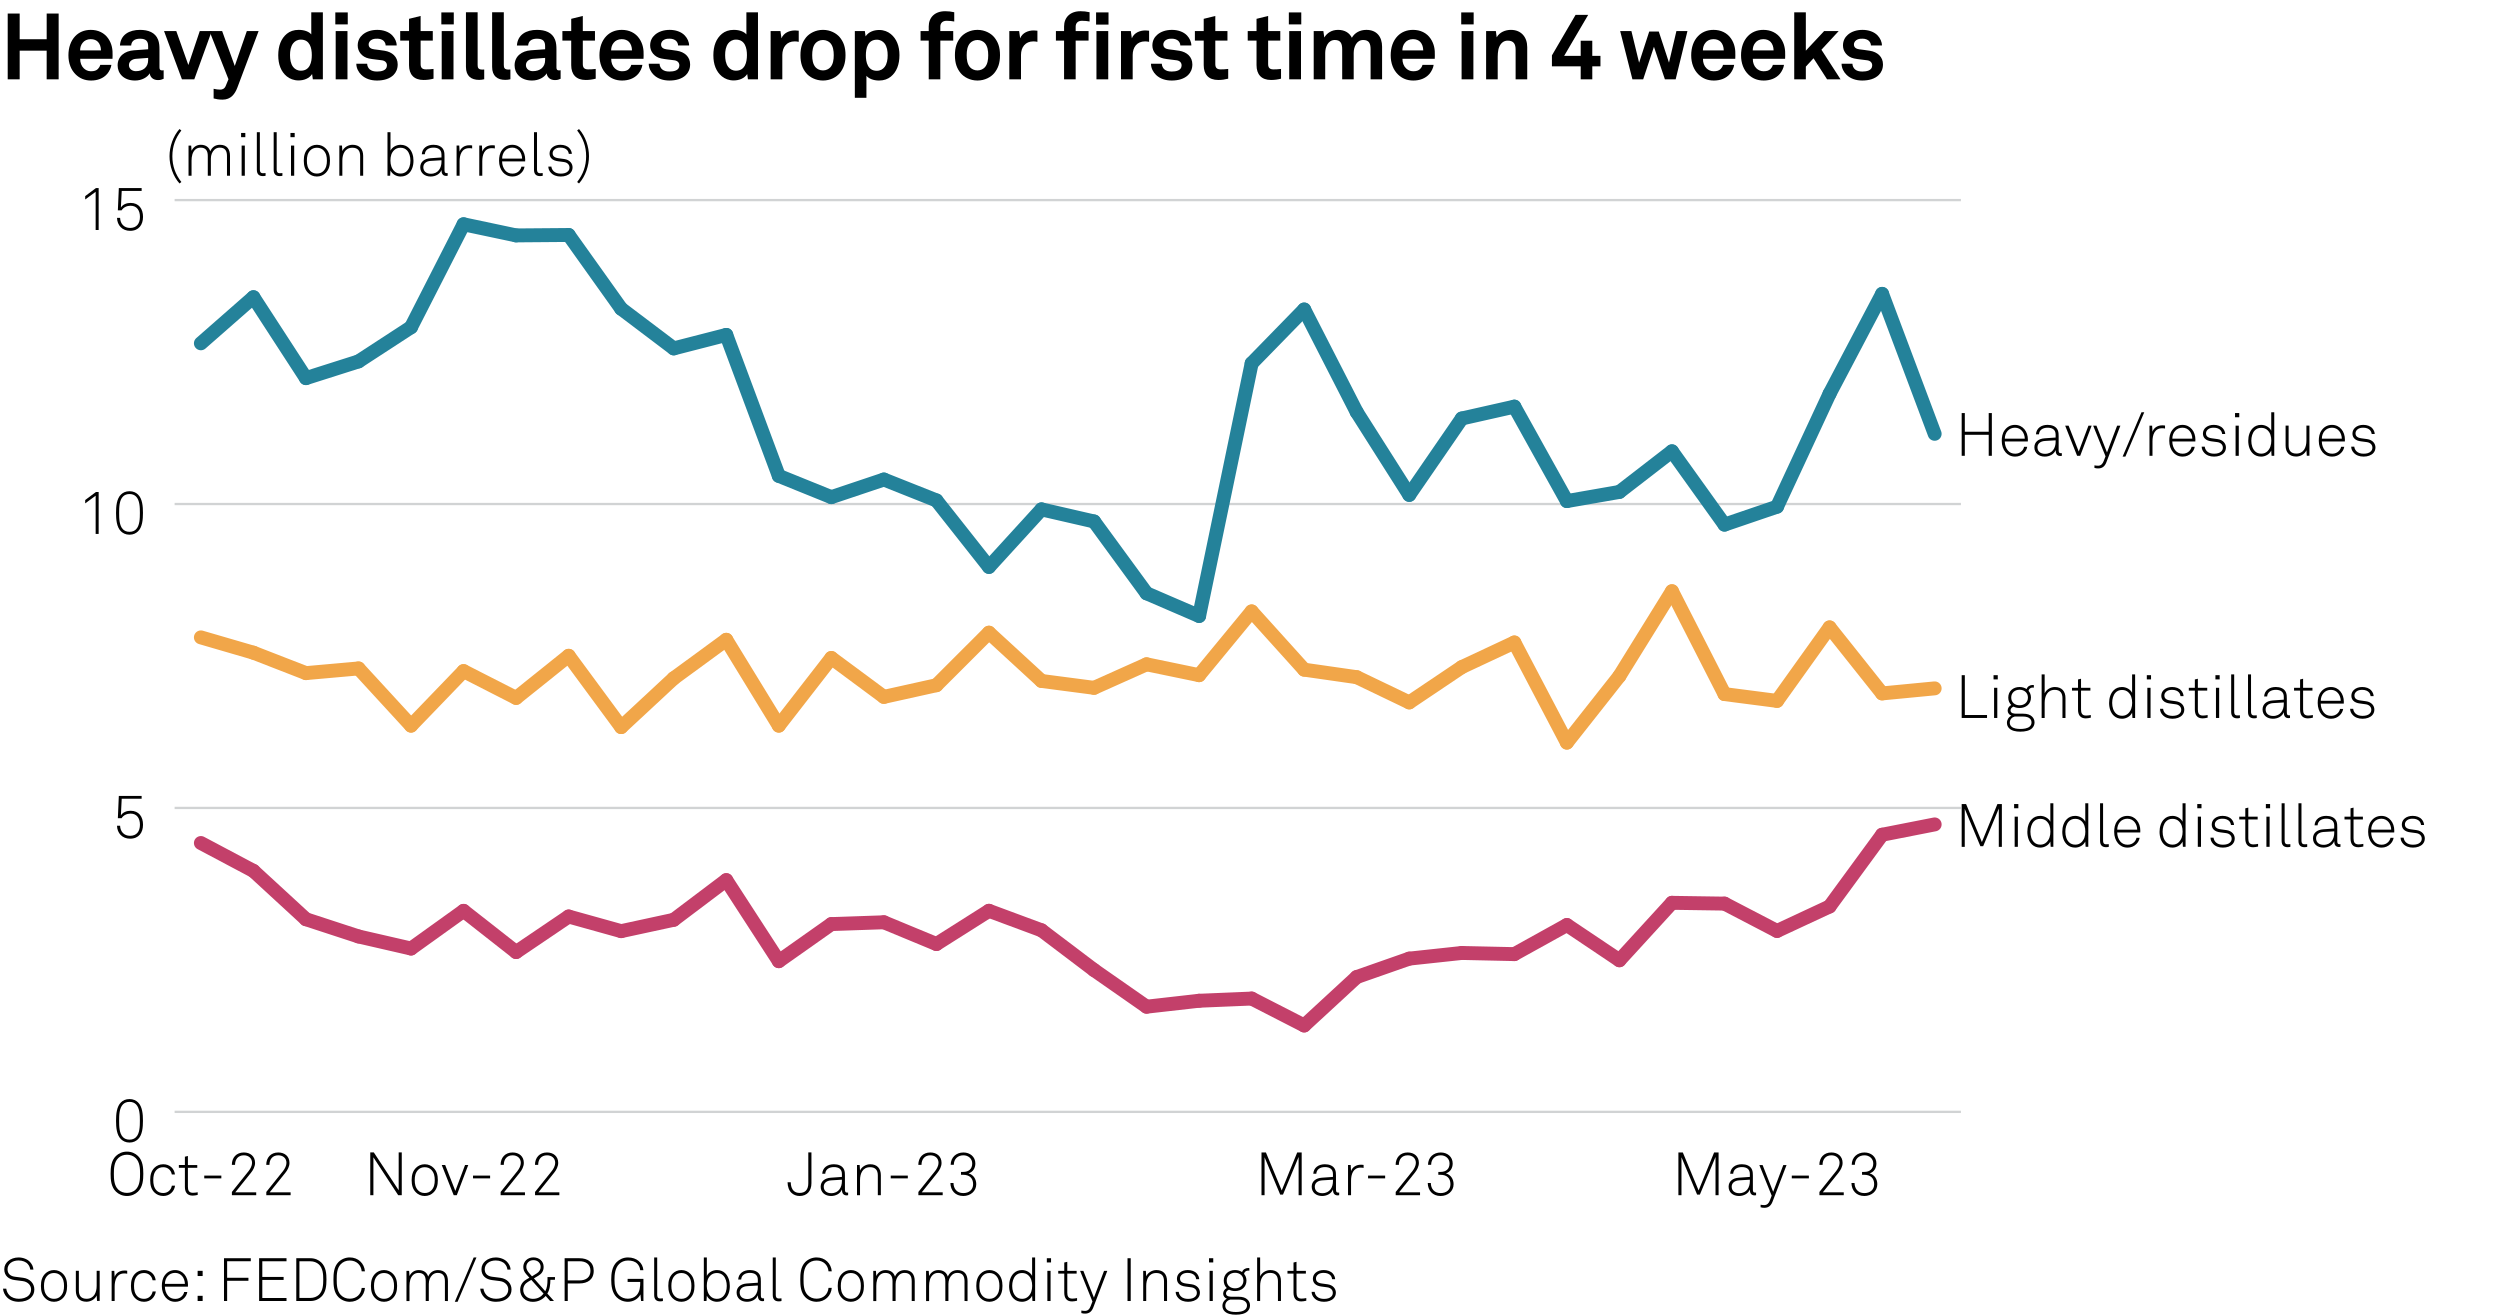 <?xml version="1.0" encoding="utf-8"?>
<!-- Generator: Adobe Illustrator 26.5.2, SVG Export Plug-In . SVG Version: 6.00 Build 0)  -->
<svg version="1.1" xmlns="http://www.w3.org/2000/svg" xmlns:xlink="http://www.w3.org/1999/xlink" x="0px" y="0px"
	 viewBox="0 0 269.291 141.732" enable-background="new 0 0 269.291 141.732" xml:space="preserve">
<g id="Background">
	<rect fill="#FFFFFF" width="269.291" height="141.732"/>
</g>
<g id="Graph">
	<g>
		<path d="M5.027,8.545V5.457H2.119v3.088H0.83V1.459h1.289v2.768h2.909V1.459h1.289v7.086H5.027z"/>
		<path d="M12.117,6.336H8.639c-0.01,0.4,0.13,0.78,0.38,1.02c0.18,0.17,0.43,0.32,0.77,0.32c0.36,0,0.58-0.07,0.76-0.25
			c0.11-0.11,0.2-0.25,0.25-0.439h1.2c-0.03,0.31-0.24,0.72-0.44,0.959c-0.44,0.52-1.089,0.729-1.749,0.729
			c-0.709,0-1.229-0.25-1.639-0.64C7.65,7.536,7.37,6.806,7.37,5.957c0-0.83,0.25-1.569,0.75-2.079c0.39-0.4,0.949-0.66,1.659-0.66
			c0.77,0,1.469,0.31,1.899,0.959c0.38,0.57,0.47,1.16,0.45,1.809C12.127,5.986,12.117,6.226,12.117,6.336z M10.558,4.517
			c-0.17-0.18-0.43-0.3-0.79-0.3c-0.38,0-0.689,0.16-0.87,0.4c-0.18,0.23-0.26,0.47-0.27,0.81h2.249
			C10.868,5.037,10.758,4.737,10.558,4.517z"/>
		<path d="M17.007,8.625c-0.54,0-0.84-0.34-0.879-0.729c-0.24,0.419-0.84,0.779-1.579,0.779c-1.24,0-1.879-0.779-1.879-1.629
			c0-0.99,0.77-1.559,1.759-1.629l1.529-0.11v-0.32c0-0.49-0.17-0.819-0.88-0.819c-0.58,0-0.919,0.26-0.949,0.739h-1.209
			c0.07-1.169,1-1.689,2.159-1.689c0.89,0,1.649,0.28,1.949,1.06c0.13,0.33,0.15,0.7,0.15,1.049v1.929c0,0.24,0.08,0.33,0.29,0.33
			c0.08,0,0.16-0.02,0.16-0.02v0.919C17.417,8.575,17.307,8.625,17.007,8.625z M15.958,6.236l-1.319,0.1
			c-0.38,0.03-0.75,0.26-0.75,0.68c0,0.4,0.35,0.65,0.739,0.65c0.78,0,1.33-0.42,1.33-1.189V6.236z"/>
		<path d="M20.928,8.545h-1.33L17.67,3.348h1.319l1.299,3.658l1.229-3.658h1.29L20.928,8.545z"/>
		<path d="M25.568,9.435c-0.26,0.68-0.689,1.299-1.599,1.299c-0.41,0-0.689-0.06-0.959-0.13v-1.04c0.33,0.06,0.42,0.09,0.7,0.09
			c0.23,0,0.47-0.08,0.6-0.39l0.3-0.729L22.56,3.348h1.369l1.359,3.758l1.299-3.758h1.269L25.568,9.435z"/>
		<path d="M33.698,8.545l-0.08-0.57c-0.31,0.48-0.89,0.69-1.459,0.69c-0.52,0-0.949-0.18-1.269-0.44
			c-0.62-0.51-0.919-1.289-0.919-2.269c0-1.02,0.31-1.809,0.929-2.319c0.32-0.26,0.74-0.42,1.27-0.42c0.66,0,1.139,0.22,1.359,0.49
			V1.329h1.249v7.216H33.698z M32.408,4.267c-0.39,0-0.66,0.18-0.839,0.41c-0.26,0.34-0.33,0.81-0.33,1.259s0.07,0.929,0.33,1.269
			c0.18,0.23,0.45,0.41,0.839,0.41c0.979,0,1.179-0.929,1.179-1.679S33.388,4.267,32.408,4.267z"/>
		<path d="M36.12,2.628v-1.29h1.339v1.29H36.12z M36.159,8.545V3.348h1.27v5.197H36.159z"/>
		<path d="M42.388,8.075c-0.42,0.42-1.069,0.6-1.779,0.6c-0.66,0-1.249-0.19-1.679-0.6c-0.3-0.29-0.55-0.72-0.55-1.209h1.169
			c0,0.23,0.12,0.48,0.28,0.61c0.2,0.16,0.43,0.23,0.79,0.23c0.42,0,1.06-0.09,1.06-0.66c0-0.3-0.2-0.5-0.52-0.55
			c-0.459-0.07-0.979-0.1-1.439-0.2c-0.71-0.15-1.189-0.73-1.189-1.39c0-0.529,0.22-0.899,0.53-1.169
			c0.38-0.33,0.929-0.52,1.579-0.52c0.62,0,1.249,0.2,1.629,0.61c0.28,0.3,0.46,0.689,0.46,1.069h-1.189c0-0.2-0.09-0.36-0.21-0.49
			c-0.15-0.15-0.42-0.24-0.68-0.24c-0.18,0-0.35,0-0.54,0.08c-0.22,0.09-0.4,0.28-0.4,0.55c0,0.37,0.32,0.48,0.6,0.52
			c0.47,0.06,0.6,0.07,1.109,0.15c0.82,0.13,1.419,0.649,1.419,1.469C42.837,7.436,42.657,7.805,42.388,8.075z"/>
		<path d="M45.628,8.615c-1.049,0-1.569-0.6-1.569-1.599V4.377h-0.95v-1.03h0.95V2.028l1.249-0.31v1.629h1.31v1.03h-1.31v2.528
			c0,0.4,0.18,0.57,0.58,0.57c0.26,0,0.47-0.01,0.81-0.05v1.05C46.348,8.565,45.999,8.615,45.628,8.615z"/>
		<path d="M47.54,2.628v-1.29h1.339v1.29H47.54z M47.579,8.545V3.348h1.27v5.197H47.579z"/>
		<path d="M51.609,8.605c-0.85,0-1.419-0.41-1.419-1.399V1.319h1.259v5.677c0,0.3,0.07,0.5,0.5,0.5c0.11,0,0.14-0.01,0.209-0.01
			v1.05C51.909,8.585,51.858,8.605,51.609,8.605z"/>
		<path d="M54.429,8.605c-0.85,0-1.419-0.41-1.419-1.399V1.319h1.259v5.677c0,0.3,0.07,0.5,0.5,0.5c0.11,0,0.14-0.01,0.21-0.01v1.05
			C54.729,8.585,54.678,8.605,54.429,8.605z"/>
		<path d="M59.767,8.625c-0.54,0-0.84-0.34-0.879-0.729c-0.24,0.419-0.84,0.779-1.579,0.779c-1.24,0-1.879-0.779-1.879-1.629
			c0-0.99,0.77-1.559,1.759-1.629l1.529-0.11v-0.32c0-0.49-0.17-0.819-0.88-0.819c-0.58,0-0.919,0.26-0.949,0.739h-1.209
			c0.07-1.169,1-1.689,2.159-1.689c0.89,0,1.649,0.28,1.949,1.06c0.13,0.33,0.15,0.7,0.15,1.049v1.929c0,0.24,0.08,0.33,0.29,0.33
			c0.08,0,0.16-0.02,0.16-0.02v0.919C60.177,8.575,60.067,8.625,59.767,8.625z M58.718,6.236l-1.319,0.1
			c-0.38,0.03-0.75,0.26-0.75,0.68c0,0.4,0.35,0.65,0.739,0.65c0.78,0,1.33-0.42,1.33-1.189V6.236z"/>
		<path d="M63.098,8.615c-1.049,0-1.569-0.6-1.569-1.599V4.377h-0.95v-1.03h0.95V2.028l1.249-0.31v1.629h1.31v1.03h-1.31v2.528
			c0,0.4,0.18,0.57,0.58,0.57c0.26,0,0.47-0.01,0.81-0.05v1.05C63.818,8.565,63.468,8.615,63.098,8.615z"/>
		<path d="M69.316,6.336h-3.478c-0.01,0.4,0.13,0.78,0.38,1.02c0.18,0.17,0.43,0.32,0.77,0.32c0.36,0,0.58-0.07,0.76-0.25
			c0.11-0.11,0.2-0.25,0.25-0.439h1.2c-0.03,0.31-0.24,0.72-0.44,0.959c-0.44,0.52-1.089,0.729-1.749,0.729
			c-0.709,0-1.229-0.25-1.639-0.64c-0.52-0.5-0.799-1.229-0.799-2.079c0-0.83,0.25-1.569,0.75-2.079c0.39-0.4,0.949-0.66,1.659-0.66
			c0.77,0,1.469,0.31,1.899,0.959c0.38,0.57,0.47,1.16,0.45,1.809C69.327,5.986,69.316,6.226,69.316,6.336z M67.757,4.517
			c-0.17-0.18-0.43-0.3-0.79-0.3c-0.38,0-0.689,0.16-0.87,0.4c-0.18,0.23-0.26,0.47-0.27,0.81h2.249
			C68.067,5.037,67.958,4.737,67.757,4.517z"/>
		<path d="M73.887,8.075c-0.42,0.42-1.069,0.6-1.779,0.6c-0.66,0-1.249-0.19-1.679-0.6c-0.3-0.29-0.55-0.72-0.55-1.209h1.169
			c0,0.23,0.12,0.48,0.28,0.61c0.2,0.16,0.43,0.23,0.79,0.23c0.42,0,1.06-0.09,1.06-0.66c0-0.3-0.2-0.5-0.52-0.55
			c-0.459-0.07-0.979-0.1-1.439-0.2c-0.71-0.15-1.189-0.73-1.189-1.39c0-0.529,0.22-0.899,0.53-1.169
			c0.38-0.33,0.929-0.52,1.579-0.52c0.62,0,1.249,0.2,1.629,0.61c0.28,0.3,0.46,0.689,0.46,1.069h-1.189c0-0.2-0.09-0.36-0.21-0.49
			c-0.15-0.15-0.42-0.24-0.68-0.24c-0.18,0-0.35,0-0.54,0.08c-0.22,0.09-0.4,0.28-0.4,0.55c0,0.37,0.32,0.48,0.6,0.52
			c0.47,0.06,0.6,0.07,1.109,0.15c0.82,0.13,1.419,0.649,1.419,1.469C74.337,7.436,74.157,7.805,73.887,8.075z"/>
		<path d="M80.567,8.545l-0.08-0.57c-0.31,0.48-0.89,0.69-1.459,0.69c-0.52,0-0.949-0.18-1.269-0.44
			c-0.62-0.51-0.919-1.289-0.919-2.269c0-1.02,0.31-1.809,0.929-2.319c0.32-0.26,0.74-0.42,1.27-0.42c0.66,0,1.139,0.22,1.359,0.49
			V1.329h1.249v7.216H80.567z M79.278,4.267c-0.39,0-0.66,0.18-0.839,0.41c-0.26,0.34-0.33,0.81-0.33,1.259s0.07,0.929,0.33,1.269
			c0.18,0.23,0.45,0.41,0.839,0.41c0.979,0,1.179-0.929,1.179-1.679S80.257,4.267,79.278,4.267z"/>
		<path d="M85.607,4.457c-0.879,0-1.339,0.63-1.339,1.469v2.619h-1.259V3.348h1.059l0.11,0.78c0.24-0.6,0.86-0.85,1.469-0.85
			c0.13,0,0.26,0.01,0.39,0.03v1.2C85.897,4.477,85.748,4.457,85.607,4.457z"/>
		<path d="M90.467,7.865c-0.36,0.44-1.029,0.81-1.819,0.81s-1.459-0.37-1.819-0.81c-0.39-0.49-0.609-1.04-0.609-1.919
			s0.22-1.429,0.609-1.919c0.36-0.44,1.03-0.81,1.819-0.81s1.459,0.37,1.819,0.81c0.39,0.49,0.609,1.04,0.609,1.919
			S90.856,7.375,90.467,7.865z M89.438,4.637c-0.17-0.18-0.45-0.33-0.79-0.33s-0.62,0.15-0.79,0.33c-0.3,0.33-0.37,0.819-0.37,1.309
			s0.07,0.979,0.37,1.31c0.17,0.18,0.45,0.33,0.79,0.33s0.62-0.15,0.79-0.33c0.3-0.33,0.37-0.82,0.37-1.31
			S89.737,4.967,89.438,4.637z"/>
		<path d="M95.957,8.255c-0.32,0.26-0.739,0.42-1.269,0.42c-0.62,0-1.12-0.22-1.359-0.51v2.369h-1.249V3.348h1.079l0.08,0.57
			c0.31-0.48,0.89-0.689,1.459-0.689c0.52,0,0.939,0.18,1.259,0.439c0.62,0.51,0.93,1.29,0.93,2.269
			C96.886,6.956,96.576,7.746,95.957,8.255z M95.287,4.687c-0.18-0.23-0.45-0.41-0.839-0.41c-0.979,0-1.18,0.929-1.18,1.679
			c0,0.75,0.2,1.669,1.18,1.669c0.39,0,0.66-0.18,0.839-0.41c0.26-0.34,0.33-0.81,0.33-1.259
			C95.617,5.506,95.547,5.027,95.287,4.687z"/>
		<path d="M101.968,2.238c-0.45,0-0.68,0.26-0.68,0.63v0.479h1.39v1.03h-1.39v4.167h-1.249V4.377h-0.88v-1.03h0.88v-0.5
			c0-0.959,0.649-1.639,1.769-1.639c0.36,0,0.589,0.03,0.979,0.11v1C102.527,2.269,102.298,2.238,101.968,2.238z"/>
		<path d="M107.107,7.865c-0.36,0.44-1.029,0.81-1.819,0.81s-1.459-0.37-1.819-0.81c-0.39-0.49-0.609-1.04-0.609-1.919
			s0.22-1.429,0.609-1.919c0.36-0.44,1.03-0.81,1.819-0.81s1.459,0.37,1.819,0.81c0.39,0.49,0.61,1.04,0.61,1.919
			S107.497,7.375,107.107,7.865z M106.078,4.637c-0.17-0.18-0.45-0.33-0.79-0.33s-0.62,0.15-0.79,0.33
			c-0.3,0.33-0.37,0.819-0.37,1.309s0.07,0.979,0.37,1.31c0.17,0.18,0.45,0.33,0.79,0.33s0.62-0.15,0.79-0.33
			c0.3-0.33,0.37-0.82,0.37-1.31S106.377,4.967,106.078,4.637z"/>
		<path d="M111.317,4.457c-0.879,0-1.339,0.63-1.339,1.469v2.619h-1.259V3.348h1.059l0.11,0.78c0.24-0.6,0.86-0.85,1.469-0.85
			c0.13,0,0.26,0.01,0.39,0.03v1.2C111.607,4.477,111.458,4.457,111.317,4.457z"/>
		<path d="M116.547,2.238c-0.45,0-0.68,0.26-0.68,0.63v0.479h1.389v1.03h-1.389v4.167h-1.249V4.377h-0.879v-1.03h0.879v-0.5
			c0-0.959,0.649-1.639,1.769-1.639c0.36,0,0.589,0.03,0.979,0.11v1C117.107,2.269,116.877,2.238,116.547,2.238z M118.066,2.648
			V1.339h1.339v1.309H118.066z M118.106,8.545V3.348h1.27v5.197H118.106z"/>
		<path d="M123.347,4.457c-0.879,0-1.339,0.63-1.339,1.469v2.619h-1.259V3.348h1.059l0.11,0.78c0.24-0.6,0.86-0.85,1.469-0.85
			c0.13,0,0.26,0.01,0.39,0.03v1.2C123.637,4.477,123.487,4.457,123.347,4.457z"/>
		<path d="M127.987,8.075c-0.42,0.42-1.069,0.6-1.779,0.6c-0.66,0-1.249-0.19-1.679-0.6c-0.3-0.29-0.55-0.72-0.55-1.209h1.169
			c0,0.23,0.12,0.48,0.28,0.61c0.2,0.16,0.43,0.23,0.79,0.23c0.42,0,1.06-0.09,1.06-0.66c0-0.3-0.2-0.5-0.52-0.55
			c-0.459-0.07-0.979-0.1-1.439-0.2c-0.71-0.15-1.189-0.73-1.189-1.39c0-0.529,0.22-0.899,0.53-1.169
			c0.38-0.33,0.929-0.52,1.579-0.52c0.62,0,1.249,0.2,1.629,0.61c0.28,0.3,0.46,0.689,0.46,1.069h-1.189c0-0.2-0.09-0.36-0.21-0.49
			c-0.15-0.15-0.42-0.24-0.68-0.24c-0.18,0-0.35,0-0.54,0.08c-0.22,0.09-0.4,0.28-0.4,0.55c0,0.37,0.32,0.48,0.6,0.52
			c0.47,0.06,0.6,0.07,1.109,0.15c0.82,0.13,1.419,0.649,1.419,1.469C128.437,7.436,128.257,7.805,127.987,8.075z"/>
		<path d="M131.228,8.615c-1.049,0-1.569-0.6-1.569-1.599V4.377h-0.95v-1.03h0.95V2.028l1.249-0.31v1.629h1.309v1.03h-1.309v2.528
			c0,0.4,0.18,0.57,0.58,0.57c0.26,0,0.47-0.01,0.81-0.05v1.05C131.947,8.565,131.598,8.615,131.228,8.615z"/>
		<path d="M136.918,8.615c-1.049,0-1.569-0.6-1.569-1.599V4.377h-0.949v-1.03h0.949V2.028l1.25-0.31v1.629h1.309v1.03h-1.309v2.528
			c0,0.4,0.18,0.57,0.579,0.57c0.26,0,0.47-0.01,0.81-0.05v1.05C137.638,8.565,137.288,8.615,136.918,8.615z"/>
		<path d="M138.829,2.628v-1.29h1.339v1.29H138.829z M138.869,8.545V3.348h1.27v5.197H138.869z"/>
		<path d="M147.635,8.545V5.317c0-0.64-0.17-1.01-0.8-1.01c-0.709,0-1.02,0.75-1.02,1.399v2.838h-1.239V5.317
			c0-0.64-0.17-1.01-0.8-1.01c-0.709,0-1.029,0.75-1.029,1.399v2.838h-1.239V3.348h1.04l0.1,0.69c0.29-0.48,0.79-0.82,1.479-0.82
			c0.729,0,1.229,0.32,1.489,0.85c0.31-0.54,0.869-0.85,1.568-0.85c1.109,0,1.689,0.74,1.689,1.819v3.508H147.635z"/>
		<path d="M154.546,6.336h-3.478c-0.011,0.4,0.13,0.78,0.38,1.02c0.18,0.17,0.43,0.32,0.77,0.32c0.359,0,0.579-0.07,0.759-0.25
			c0.11-0.11,0.2-0.25,0.25-0.439h1.199c-0.029,0.31-0.239,0.72-0.439,0.959c-0.439,0.52-1.09,0.729-1.749,0.729
			c-0.71,0-1.229-0.25-1.639-0.64c-0.521-0.5-0.8-1.229-0.8-2.079c0-0.83,0.25-1.569,0.749-2.079c0.391-0.4,0.95-0.66,1.659-0.66
			c0.77,0,1.47,0.31,1.899,0.959c0.38,0.57,0.47,1.16,0.449,1.809C154.556,5.986,154.546,6.226,154.546,6.336z M152.987,4.517
			c-0.17-0.18-0.43-0.3-0.79-0.3c-0.38,0-0.689,0.16-0.869,0.4c-0.181,0.23-0.26,0.47-0.271,0.81h2.249
			C153.297,5.037,153.187,4.737,152.987,4.517z"/>
		<path d="M157.398,2.628v-1.29h1.339v1.29H157.398z M157.438,8.545V3.348h1.27v5.197H157.438z"/>
		<path d="M163.257,8.545V5.356c0-0.609-0.2-0.979-0.859-0.979c-0.44,0-0.729,0.28-0.899,0.659c-0.181,0.41-0.17,0.95-0.17,1.39
			v2.119h-1.25V3.348h1.05l0.09,0.67c0.31-0.55,0.93-0.8,1.529-0.8c1.109,0,1.759,0.78,1.759,1.859v3.468H163.257z"/>
		<path d="M171.516,7.146v1.399h-1.249V7.146h-3.099V5.966l2.549-4.368h1.359l-2.589,4.417h1.779V4.387h1.249v1.629h0.88v1.129
			H171.516z"/>
		<path d="M180.496,8.545h-1.16l-1.179-3.508l-1.159,3.508h-1.16l-1.319-5.197h1.21l0.829,3.408l1.09-3.358h1.029l1.1,3.348
			l0.799-3.398h1.189L180.496,8.545z"/>
		<path d="M186.916,6.336h-3.478c-0.011,0.4,0.13,0.78,0.38,1.02c0.18,0.17,0.43,0.32,0.77,0.32c0.359,0,0.579-0.07,0.759-0.25
			c0.11-0.11,0.2-0.25,0.25-0.439h1.199c-0.029,0.31-0.239,0.72-0.439,0.959c-0.439,0.52-1.089,0.729-1.749,0.729
			c-0.71,0-1.229-0.25-1.639-0.64c-0.521-0.5-0.8-1.229-0.8-2.079c0-0.83,0.25-1.569,0.749-2.079c0.391-0.4,0.95-0.66,1.659-0.66
			c0.77,0,1.47,0.31,1.899,0.959c0.38,0.57,0.47,1.16,0.449,1.809C186.926,5.986,186.916,6.226,186.916,6.336z M185.357,4.517
			c-0.17-0.18-0.43-0.3-0.79-0.3c-0.38,0-0.689,0.16-0.869,0.4c-0.181,0.23-0.26,0.47-0.271,0.81h2.249
			C185.667,5.037,185.557,4.737,185.357,4.517z"/>
		<path d="M192.285,6.336h-3.478c-0.011,0.4,0.13,0.78,0.38,1.02c0.18,0.17,0.43,0.32,0.77,0.32c0.359,0,0.579-0.07,0.759-0.25
			c0.11-0.11,0.2-0.25,0.25-0.439h1.199c-0.029,0.31-0.239,0.72-0.439,0.959c-0.439,0.52-1.089,0.729-1.749,0.729
			c-0.71,0-1.229-0.25-1.639-0.64c-0.521-0.5-0.8-1.229-0.8-2.079c0-0.83,0.25-1.569,0.749-2.079c0.391-0.4,0.95-0.66,1.659-0.66
			c0.77,0,1.47,0.31,1.899,0.959c0.38,0.57,0.47,1.16,0.449,1.809C192.295,5.986,192.285,6.226,192.285,6.336z M190.727,4.517
			c-0.17-0.18-0.43-0.3-0.79-0.3c-0.38,0-0.689,0.16-0.869,0.4c-0.181,0.23-0.26,0.47-0.271,0.81h2.249
			C191.036,5.037,190.926,4.737,190.727,4.517z"/>
		<path d="M196.806,8.545l-1.459-2.269l-0.829,0.899v1.369h-1.25V1.329h1.25v4.127l1.969-2.109h1.569l-1.859,2.009l2.059,3.188
			H196.806z"/>
		<path d="M202.376,8.075c-0.419,0.42-1.069,0.6-1.778,0.6c-0.66,0-1.25-0.19-1.68-0.6c-0.3-0.29-0.55-0.72-0.55-1.209h1.17
			c0,0.23,0.12,0.48,0.279,0.61c0.2,0.16,0.431,0.23,0.79,0.23c0.42,0,1.06-0.09,1.06-0.66c0-0.3-0.2-0.5-0.52-0.55
			c-0.46-0.07-0.979-0.1-1.439-0.2c-0.71-0.15-1.189-0.73-1.189-1.39c0-0.529,0.22-0.899,0.529-1.169
			c0.38-0.33,0.93-0.52,1.579-0.52c0.62,0,1.25,0.2,1.63,0.61c0.279,0.3,0.459,0.689,0.459,1.069h-1.188c0-0.2-0.091-0.36-0.21-0.49
			c-0.15-0.15-0.42-0.24-0.68-0.24c-0.181,0-0.351,0-0.54,0.08c-0.22,0.09-0.399,0.28-0.399,0.55c0,0.37,0.319,0.48,0.6,0.52
			c0.47,0.06,0.6,0.07,1.109,0.15c0.819,0.13,1.419,0.649,1.419,1.469C202.826,7.436,202.646,7.805,202.376,8.075z"/>
	</g>
	<g>
		<path d="M19.333,19.762c-0.702-0.787-1.073-1.917-1.073-2.932s0.371-2.145,1.073-2.932l0.202,0.156
			c-0.637,0.819-0.969,1.709-0.969,2.775s0.332,1.957,0.969,2.776L19.333,19.762z"/>
		<path d="M24.449,18.93v-2.125c0-0.565-0.208-0.904-0.773-0.904c-0.247,0-0.429,0.084-0.579,0.221
			c-0.253,0.241-0.383,0.579-0.383,0.969v1.839h-0.332v-2.125c0-0.565-0.215-0.904-0.78-0.904c-0.247,0-0.436,0.084-0.579,0.221
			c-0.292,0.273-0.39,0.722-0.39,1.183v1.625h-0.325v-3.25h0.286l0.039,0.559c0.169-0.371,0.52-0.644,0.988-0.644
			c0.565,0,0.897,0.279,1.027,0.702c0.169-0.403,0.514-0.702,1.047-0.702c0.76,0,1.079,0.494,1.079,1.189v2.145H24.449z"/>
		<path d="M25.97,14.776v-0.455h0.455v0.455H25.97z M26.028,18.93v-3.25h0.344v3.25H26.028z"/>
		<path d="M28.316,18.969c-0.416,0-0.65-0.214-0.65-0.689v-4.043h0.325v4.03c0,0.221,0.065,0.39,0.338,0.39
			c0.13,0,0.188,0,0.279-0.013v0.286C28.537,18.95,28.453,18.969,28.316,18.969z"/>
		<path d="M30.129,18.969c-0.416,0-0.65-0.214-0.65-0.689v-4.043h0.325v4.03c0,0.221,0.065,0.39,0.338,0.39
			c0.13,0,0.188,0,0.279-0.013v0.286C30.351,18.95,30.266,18.969,30.129,18.969z"/>
		<path d="M31.287,14.776v-0.455h0.455v0.455H31.287z M31.345,18.93v-3.25h0.345v3.25H31.345z"/>
		<path d="M35.083,18.625c-0.228,0.228-0.546,0.39-0.949,0.39c-0.403,0-0.721-0.163-0.949-0.39
			c-0.338-0.338-0.462-0.767-0.462-1.319c0-0.553,0.124-0.981,0.462-1.32c0.228-0.228,0.546-0.39,0.949-0.39
			c0.403,0,0.722,0.162,0.949,0.39c0.338,0.338,0.461,0.767,0.461,1.32C35.544,17.857,35.42,18.287,35.083,18.625z M34.849,16.2
			c-0.169-0.176-0.403-0.286-0.715-0.286s-0.546,0.11-0.715,0.286c-0.292,0.305-0.364,0.683-0.364,1.105s0.072,0.799,0.364,1.105
			c0.169,0.175,0.403,0.286,0.715,0.286s0.546-0.111,0.715-0.286c0.292-0.306,0.364-0.683,0.364-1.105S35.141,16.505,34.849,16.2z"
			/>
		<path d="M38.794,18.93v-2.125c0-0.565-0.247-0.891-0.839-0.891c-0.799,0-1.079,0.689-1.079,1.391v1.625h-0.325v-3.25h0.286
			l0.039,0.591c0.182-0.409,0.643-0.676,1.098-0.676c0.748,0,1.144,0.461,1.144,1.189v2.145H38.794z"/>
		<path d="M44.007,18.709c-0.214,0.188-0.494,0.306-0.865,0.306c-0.435,0-0.903-0.253-1.079-0.656l-0.039,0.572h-0.286v-4.693h0.325
			v1.989c0.175-0.371,0.624-0.63,1.085-0.63c0.377,0,0.669,0.13,0.884,0.338c0.345,0.325,0.507,0.845,0.507,1.378
			C44.54,17.871,44.371,18.391,44.007,18.709z M43.844,16.2c-0.169-0.176-0.39-0.286-0.695-0.286c-0.299,0-0.52,0.098-0.683,0.253
			c-0.299,0.28-0.41,0.657-0.41,1.138c0,0.448,0.124,0.845,0.416,1.131c0.163,0.156,0.377,0.26,0.663,0.26
			c0.273,0,0.481-0.084,0.644-0.228c0.299-0.267,0.429-0.702,0.429-1.164C44.208,16.889,44.098,16.473,43.844,16.2z"/>
		<path d="M48.069,18.95c-0.403,0-0.514-0.292-0.514-0.637c-0.175,0.462-0.669,0.702-1.17,0.702c-0.63,0-1.118-0.377-1.118-1.001
			c0-0.579,0.449-0.923,1.092-0.969l1.196-0.084v-0.318c0-0.54-0.364-0.741-0.858-0.741c-0.514,0-0.904,0.234-0.936,0.715h-0.325
			c0.045-0.657,0.559-1.021,1.261-1.021c0.442,0,0.923,0.149,1.099,0.598c0.078,0.202,0.084,0.41,0.084,0.624V18.3
			c0,0.221,0.032,0.351,0.253,0.351c0.039,0,0.059,0,0.091-0.007v0.286C48.147,18.943,48.147,18.95,48.069,18.95z M47.556,17.26
			l-1.164,0.071c-0.481,0.033-0.793,0.286-0.793,0.683c0,0.468,0.351,0.702,0.812,0.702c0.819,0,1.144-0.663,1.144-1.287V17.26z"/>
		<path d="M50.539,15.959c-0.812,0-1.033,0.728-1.033,1.411v1.56h-0.325v-3.25h0.286l0.039,0.656
			c0.143-0.448,0.578-0.689,1.033-0.689c0.104,0,0.215,0,0.319,0.02v0.325C50.754,15.966,50.643,15.959,50.539,15.959z"/>
		<path d="M52.983,15.959c-0.812,0-1.033,0.728-1.033,1.411v1.56h-0.325v-3.25h0.286l0.039,0.656
			c0.143-0.448,0.578-0.689,1.033-0.689c0.104,0,0.215,0,0.319,0.02v0.325C53.198,15.966,53.087,15.959,52.983,15.959z"/>
		<path d="M56.565,17.383h-2.483c0.006,0.377,0.13,0.728,0.338,0.975c0.182,0.214,0.436,0.344,0.787,0.344
			c0.286,0,0.533-0.104,0.708-0.286c0.117-0.124,0.208-0.266,0.247-0.461H56.5c-0.045,0.28-0.182,0.507-0.364,0.683
			c-0.234,0.234-0.559,0.377-0.93,0.377c-0.468,0-0.799-0.195-1.034-0.461c-0.266-0.312-0.416-0.741-0.416-1.235
			c0-0.41,0.065-0.813,0.319-1.157c0.273-0.371,0.65-0.565,1.105-0.565c0.877,0,1.391,0.754,1.391,1.573
			C56.572,17.247,56.565,17.305,56.565,17.383z M55.181,15.901c-0.669,0-1.092,0.54-1.092,1.183h2.152
			C56.227,16.467,55.844,15.901,55.181,15.901z"/>
		<path d="M58.17,18.969c-0.416,0-0.65-0.214-0.65-0.689v-4.043h0.325v4.03c0,0.221,0.065,0.39,0.338,0.39
			c0.13,0,0.188,0,0.279-0.013v0.286C58.392,18.95,58.307,18.969,58.17,18.969z"/>
		<path d="M61.453,18.625c-0.234,0.26-0.624,0.39-1.053,0.39c-0.442,0-0.819-0.137-1.066-0.416c-0.182-0.208-0.26-0.39-0.273-0.656
			h0.332c0.02,0.195,0.104,0.364,0.24,0.5c0.188,0.182,0.455,0.26,0.767,0.26c0.338,0,0.604-0.078,0.767-0.241
			c0.117-0.117,0.176-0.227,0.176-0.416c0-0.292-0.208-0.539-0.598-0.591l-0.63-0.084c-0.267-0.033-0.553-0.117-0.735-0.325
			c-0.117-0.136-0.182-0.305-0.182-0.513c0-0.26,0.111-0.475,0.28-0.631c0.234-0.214,0.552-0.305,0.891-0.305
			c0.39,0,0.76,0.124,0.981,0.383c0.149,0.176,0.24,0.39,0.247,0.598h-0.325c-0.013-0.104-0.059-0.267-0.163-0.39
			c-0.149-0.175-0.403-0.286-0.741-0.286c-0.253,0-0.442,0.046-0.585,0.15c-0.163,0.117-0.254,0.273-0.254,0.448
			c0,0.273,0.137,0.481,0.631,0.546l0.617,0.084c0.611,0.084,0.897,0.5,0.897,0.897C61.674,18.267,61.596,18.462,61.453,18.625z"/>
		<path d="M62.37,19.762l-0.202-0.156c0.637-0.819,0.969-1.71,0.969-2.776s-0.332-1.957-0.969-2.775l0.202-0.156
			c0.702,0.787,1.073,1.917,1.073,2.932S63.072,18.976,62.37,19.762z"/>
	</g>
	<g>
		<path d="M3.334,139.776c-0.312,0.305-0.773,0.448-1.307,0.448c-0.526,0-0.981-0.169-1.287-0.494
			c-0.228-0.24-0.384-0.565-0.416-0.917h0.351c0.032,0.273,0.162,0.527,0.338,0.709c0.247,0.254,0.63,0.377,1.014,0.377
			c0.397,0,0.793-0.104,1.047-0.345c0.163-0.156,0.273-0.37,0.273-0.663c0-0.441-0.345-0.825-0.897-0.896l-0.858-0.11
			c-0.65-0.085-1.131-0.455-1.131-1.164c0-0.384,0.169-0.656,0.403-0.871c0.286-0.26,0.708-0.403,1.137-0.403
			c0.494,0,0.988,0.202,1.248,0.508c0.195,0.228,0.325,0.468,0.351,0.799H3.257c-0.033-0.233-0.104-0.409-0.254-0.585
			c-0.201-0.247-0.578-0.396-1.001-0.396c-0.332,0-0.65,0.085-0.877,0.279c-0.175,0.156-0.312,0.371-0.312,0.67
			c0,0.546,0.39,0.754,0.812,0.806l0.871,0.111c0.715,0.091,1.203,0.604,1.203,1.254C3.699,139.295,3.549,139.562,3.334,139.776z"/>
		<path d="M6.767,139.834c-0.228,0.228-0.546,0.391-0.949,0.391c-0.403,0-0.721-0.163-0.949-0.391
			c-0.338-0.338-0.462-0.767-0.462-1.319s0.124-0.981,0.462-1.319c0.228-0.228,0.546-0.39,0.949-0.39
			c0.403,0,0.722,0.162,0.949,0.39c0.338,0.338,0.461,0.767,0.461,1.319S7.104,139.496,6.767,139.834z M6.533,137.41
			c-0.169-0.176-0.403-0.286-0.715-0.286s-0.546,0.11-0.715,0.286c-0.292,0.305-0.364,0.683-0.364,1.104
			c0,0.423,0.072,0.8,0.364,1.105c0.169,0.175,0.403,0.286,0.715,0.286s0.546-0.111,0.715-0.286
			c0.292-0.306,0.364-0.683,0.364-1.105C6.896,138.093,6.825,137.715,6.533,137.41z"/>
		<path d="M10.452,140.134l-0.039-0.592c-0.182,0.416-0.644,0.676-1.099,0.676c-0.748,0-1.144-0.461-1.144-1.189v-2.146h0.325v2.126
			c0,0.565,0.247,0.891,0.839,0.891c0.799,0,1.079-0.689,1.079-1.391v-1.626h0.325v3.251H10.452z"/>
		<path d="M13.383,137.169c-0.812,0-1.033,0.729-1.033,1.411v1.56h-0.325v-3.25h0.286l0.039,0.656
			c0.143-0.448,0.578-0.688,1.033-0.688c0.104,0,0.215,0,0.319,0.02v0.325C13.598,137.176,13.487,137.169,13.383,137.169z"/>
		<path d="M15.516,140.225c-0.403,0-0.728-0.156-0.956-0.384c-0.338-0.338-0.455-0.773-0.455-1.326s0.117-0.988,0.455-1.326
			c0.228-0.228,0.553-0.383,0.956-0.383c0.676,0,1.177,0.441,1.255,1.099h-0.338c-0.071-0.449-0.422-0.78-0.917-0.78
			c-0.312,0-0.552,0.104-0.721,0.279c-0.292,0.306-0.358,0.689-0.358,1.111c0,0.423,0.065,0.812,0.358,1.118
			c0.169,0.176,0.409,0.273,0.721,0.273c0.5,0,0.845-0.352,0.923-0.793h0.344C16.699,139.743,16.198,140.225,15.516,140.225z"/>
		<path d="M20.242,138.593h-2.483c0.006,0.377,0.13,0.729,0.338,0.976c0.182,0.214,0.436,0.344,0.787,0.344
			c0.286,0,0.533-0.104,0.708-0.286c0.117-0.123,0.208-0.266,0.247-0.461h0.338c-0.045,0.279-0.182,0.507-0.364,0.683
			c-0.234,0.233-0.559,0.377-0.93,0.377c-0.468,0-0.799-0.195-1.034-0.462c-0.266-0.312-0.416-0.741-0.416-1.234
			c0-0.41,0.065-0.813,0.319-1.157c0.273-0.371,0.65-0.565,1.105-0.565c0.877,0,1.391,0.754,1.391,1.572
			C20.248,138.456,20.242,138.515,20.242,138.593z M18.857,137.11c-0.669,0-1.092,0.54-1.092,1.184h2.152
			C19.903,137.677,19.52,137.11,18.857,137.11z"/>
		<path d="M21.288,137.449v-0.56h0.54v0.56H21.288z M21.288,140.14v-0.559h0.54v0.559H21.288z"/>
		<path d="M24.466,135.856v1.781h2.294v0.324h-2.294v2.178h-0.338v-4.608h2.886v0.325H24.466z"/>
		<path d="M27.911,140.14v-4.608h2.951v0.325h-2.607v1.689h2.295v0.325h-2.295v1.943h2.607v0.325H27.911z"/>
		<path d="M34.605,139.685c-0.273,0.267-0.676,0.455-1.164,0.455h-1.527v-4.608h1.527c0.488,0,0.891,0.188,1.164,0.455
			c0.507,0.487,0.559,1.202,0.559,1.846S35.113,139.197,34.605,139.685z M34.358,136.207c-0.234-0.221-0.572-0.345-0.917-0.345
			h-1.189v3.946h1.189c0.345,0,0.683-0.124,0.917-0.345c0.429-0.416,0.461-1.079,0.461-1.632
			C34.82,137.28,34.788,136.617,34.358,136.207z"/>
		<path d="M37.673,140.225c-0.442,0-0.897-0.183-1.215-0.501c-0.494-0.5-0.54-1.234-0.54-1.892c0-0.656,0.045-1.384,0.54-1.885
			c0.318-0.318,0.773-0.501,1.215-0.501c0.917,0,1.567,0.644,1.638,1.495H38.96c-0.058-0.683-0.559-1.163-1.287-1.163
			c-0.409,0-0.721,0.143-0.968,0.396c-0.416,0.429-0.436,1.105-0.436,1.657c0,0.553,0.026,1.235,0.442,1.664
			c0.253,0.261,0.579,0.396,0.962,0.396c0.729,0,1.229-0.48,1.287-1.163h0.351C39.24,139.581,38.59,140.225,37.673,140.225z"/>
		<path d="M42.314,139.834c-0.228,0.228-0.546,0.391-0.949,0.391c-0.403,0-0.721-0.163-0.949-0.391
			c-0.338-0.338-0.462-0.767-0.462-1.319s0.124-0.981,0.462-1.319c0.228-0.228,0.546-0.39,0.949-0.39
			c0.403,0,0.722,0.162,0.949,0.39c0.338,0.338,0.461,0.767,0.461,1.319S42.652,139.496,42.314,139.834z M42.081,137.41
			c-0.169-0.176-0.403-0.286-0.715-0.286s-0.546,0.11-0.715,0.286c-0.292,0.305-0.364,0.683-0.364,1.104
			c0,0.423,0.072,0.8,0.364,1.105c0.169,0.175,0.403,0.286,0.715,0.286s0.546-0.111,0.715-0.286
			c0.292-0.306,0.364-0.683,0.364-1.105C42.444,138.093,42.373,137.715,42.081,137.41z"/>
		<path d="M47.924,140.14v-2.125c0-0.565-0.208-0.904-0.773-0.904c-0.247,0-0.429,0.085-0.579,0.222
			c-0.253,0.24-0.383,0.578-0.383,0.969v1.839h-0.332v-2.125c0-0.565-0.215-0.904-0.78-0.904c-0.247,0-0.436,0.085-0.579,0.222
			c-0.292,0.272-0.39,0.722-0.39,1.183v1.625h-0.325v-3.25h0.286l0.039,0.56c0.169-0.371,0.52-0.644,0.988-0.644
			c0.565,0,0.897,0.279,1.027,0.701c0.169-0.402,0.514-0.701,1.047-0.701c0.76,0,1.079,0.493,1.079,1.189v2.145H47.924z"/>
		<path d="M49.289,140.225H48.99l2.035-4.778h0.299L49.289,140.225z"/>
		<path d="M54.736,139.776c-0.312,0.305-0.773,0.448-1.307,0.448c-0.526,0-0.981-0.169-1.287-0.494
			c-0.228-0.24-0.384-0.565-0.416-0.917h0.351c0.032,0.273,0.162,0.527,0.338,0.709c0.247,0.254,0.63,0.377,1.014,0.377
			c0.397,0,0.793-0.104,1.047-0.345c0.163-0.156,0.273-0.37,0.273-0.663c0-0.441-0.345-0.825-0.897-0.896l-0.858-0.11
			c-0.65-0.085-1.131-0.455-1.131-1.164c0-0.384,0.169-0.656,0.403-0.871c0.286-0.26,0.708-0.403,1.137-0.403
			c0.494,0,0.988,0.202,1.248,0.508c0.195,0.228,0.325,0.468,0.351,0.799h-0.344c-0.033-0.233-0.104-0.409-0.254-0.585
			c-0.201-0.247-0.578-0.396-1.001-0.396c-0.332,0-0.65,0.085-0.877,0.279c-0.175,0.156-0.312,0.371-0.312,0.67
			c0,0.546,0.39,0.754,0.812,0.806l0.871,0.111c0.715,0.091,1.203,0.604,1.203,1.254C55.1,139.295,54.951,139.562,54.736,139.776z"
			/>
		<path d="M59.286,137.852c-0.007,0.487-0.065,1.099-0.332,1.482l0.721,0.806H59.26l-0.481-0.546
			c-0.332,0.384-0.806,0.637-1.384,0.637c-0.754,0-1.365-0.507-1.365-1.3c0-0.461,0.234-0.852,0.63-1.085l0.364-0.215l-0.338-0.377
			c-0.221-0.247-0.319-0.494-0.319-0.787c0-0.571,0.455-1.026,1.086-1.026c0.611,0,1.105,0.396,1.105,1.026
			c0,0.442-0.215,0.741-0.565,0.949l-0.481,0.286l1.222,1.385c0.188-0.338,0.241-0.748,0.241-1.248v-0.279h0.806v0.292H59.286z
			 M57.232,137.865l-0.364,0.214c-0.312,0.183-0.507,0.487-0.507,0.852c0,0.585,0.468,0.976,1.034,0.976
			c0.52,0,0.884-0.215,1.157-0.56L57.232,137.865z M57.453,135.739c-0.41,0-0.761,0.286-0.761,0.728
			c0,0.228,0.117,0.442,0.273,0.624l0.338,0.391l0.527-0.325c0.253-0.156,0.409-0.403,0.409-0.689
			C58.239,136.025,57.901,135.739,57.453,135.739z"/>
		<path d="M62.419,138.248h-1.261v1.892H60.82v-4.608h1.599c0.884,0,1.534,0.429,1.534,1.358S63.303,138.248,62.419,138.248z
			 M62.419,135.856h-1.261v2.066h1.261c0.676,0,1.183-0.312,1.183-1.033S63.095,135.856,62.419,135.856z"/>
		<path d="M69.056,140.14l-0.071-0.708c-0.241,0.494-0.793,0.793-1.346,0.793c-0.494,0-0.93-0.202-1.215-0.487
			c-0.494-0.488-0.585-1.242-0.585-1.898c0-0.663,0.084-1.397,0.585-1.892c0.292-0.286,0.721-0.501,1.215-0.501
			c0.949,0,1.599,0.579,1.664,1.372h-0.345c-0.026-0.299-0.136-0.501-0.305-0.689c-0.241-0.26-0.611-0.351-1.008-0.351
			s-0.715,0.143-0.956,0.377c-0.429,0.423-0.5,1.118-0.5,1.684c0,0.559,0.072,1.287,0.507,1.696
			c0.247,0.234,0.565,0.357,0.942,0.357c0.371,0,0.715-0.143,0.923-0.363c0.371-0.391,0.403-0.937,0.403-1.443h-1.359v-0.332h1.703
			v2.386H69.056z"/>
		<path d="M71.116,140.179c-0.416,0-0.65-0.214-0.65-0.688v-4.044h0.325v4.03c0,0.222,0.065,0.391,0.338,0.391
			c0.13,0,0.188,0,0.279-0.014v0.286C71.337,140.159,71.252,140.179,71.116,140.179z"/>
		<path d="M74.346,139.834c-0.228,0.228-0.546,0.391-0.949,0.391c-0.403,0-0.721-0.163-0.949-0.391
			c-0.338-0.338-0.461-0.767-0.461-1.319s0.123-0.981,0.461-1.319c0.228-0.228,0.546-0.39,0.949-0.39
			c0.403,0,0.722,0.162,0.949,0.39c0.338,0.338,0.461,0.767,0.461,1.319S74.684,139.496,74.346,139.834z M74.112,137.41
			c-0.169-0.176-0.403-0.286-0.715-0.286s-0.546,0.11-0.715,0.286c-0.292,0.305-0.364,0.683-0.364,1.104
			c0,0.423,0.072,0.8,0.364,1.105c0.169,0.175,0.403,0.286,0.715,0.286s0.546-0.111,0.715-0.286
			c0.292-0.306,0.364-0.683,0.364-1.105C74.476,138.093,74.405,137.715,74.112,137.41z"/>
		<path d="M78.083,139.919c-0.214,0.188-0.494,0.306-0.865,0.306c-0.435,0-0.903-0.254-1.079-0.656l-0.039,0.571h-0.286v-4.693
			h0.325v1.989c0.175-0.37,0.624-0.63,1.085-0.63c0.377,0,0.669,0.13,0.884,0.338c0.345,0.325,0.507,0.845,0.507,1.378
			C78.617,139.08,78.448,139.601,78.083,139.919z M77.921,137.41c-0.169-0.176-0.39-0.286-0.695-0.286
			c-0.299,0-0.52,0.098-0.683,0.253c-0.299,0.28-0.41,0.657-0.41,1.138c0,0.448,0.124,0.846,0.416,1.131
			c0.163,0.156,0.377,0.261,0.663,0.261c0.273,0,0.481-0.085,0.644-0.228c0.299-0.267,0.429-0.702,0.429-1.164
			C78.285,138.099,78.174,137.683,77.921,137.41z"/>
		<path d="M82.146,140.159c-0.403,0-0.514-0.292-0.514-0.637c-0.175,0.462-0.669,0.702-1.17,0.702c-0.63,0-1.118-0.377-1.118-1.001
			c0-0.579,0.449-0.923,1.092-0.969l1.196-0.085v-0.318c0-0.539-0.364-0.741-0.858-0.741c-0.514,0-0.904,0.234-0.936,0.716h-0.325
			c0.045-0.657,0.559-1.021,1.261-1.021c0.442,0,0.923,0.149,1.099,0.598c0.078,0.201,0.084,0.409,0.084,0.624v1.482
			c0,0.221,0.032,0.351,0.253,0.351c0.039,0,0.059,0,0.091-0.007v0.286C82.224,140.153,82.224,140.159,82.146,140.159z
			 M81.632,138.47l-1.164,0.071c-0.481,0.032-0.793,0.286-0.793,0.683c0,0.468,0.351,0.702,0.812,0.702
			c0.819,0,1.144-0.663,1.144-1.287V138.47z"/>
		<path d="M83.888,140.179c-0.416,0-0.65-0.214-0.65-0.688v-4.044h0.325v4.03c0,0.222,0.065,0.391,0.338,0.391
			c0.13,0,0.188,0,0.279-0.014v0.286C84.109,140.159,84.024,140.179,83.888,140.179z"/>
		<path d="M87.957,140.225c-0.442,0-0.897-0.183-1.215-0.501c-0.494-0.5-0.54-1.234-0.54-1.892c0-0.656,0.045-1.384,0.54-1.885
			c0.318-0.318,0.773-0.501,1.215-0.501c0.917,0,1.567,0.644,1.638,1.495h-0.351c-0.058-0.683-0.559-1.163-1.287-1.163
			c-0.409,0-0.721,0.143-0.968,0.396c-0.416,0.429-0.436,1.105-0.436,1.657c0,0.553,0.026,1.235,0.442,1.664
			c0.253,0.261,0.579,0.396,0.962,0.396c0.729,0,1.229-0.48,1.287-1.163h0.351C89.523,139.581,88.874,140.225,87.957,140.225z"/>
		<path d="M92.598,139.834c-0.228,0.228-0.546,0.391-0.949,0.391c-0.403,0-0.721-0.163-0.949-0.391
			c-0.338-0.338-0.462-0.767-0.462-1.319s0.124-0.981,0.462-1.319c0.228-0.228,0.546-0.39,0.949-0.39
			c0.403,0,0.722,0.162,0.949,0.39c0.338,0.338,0.461,0.767,0.461,1.319S92.936,139.496,92.598,139.834z M92.364,137.41
			c-0.169-0.176-0.403-0.286-0.715-0.286s-0.546,0.11-0.715,0.286c-0.292,0.305-0.364,0.683-0.364,1.104
			c0,0.423,0.072,0.8,0.364,1.105c0.169,0.175,0.403,0.286,0.715,0.286s0.546-0.111,0.715-0.286
			c0.292-0.306,0.364-0.683,0.364-1.105C92.728,138.093,92.656,137.715,92.364,137.41z"/>
		<path d="M98.207,140.14v-2.125c0-0.565-0.208-0.904-0.773-0.904c-0.247,0-0.429,0.085-0.579,0.222
			c-0.253,0.24-0.383,0.578-0.383,0.969v1.839H96.14v-2.125c0-0.565-0.215-0.904-0.78-0.904c-0.247,0-0.436,0.085-0.579,0.222
			c-0.292,0.272-0.39,0.722-0.39,1.183v1.625h-0.325v-3.25h0.286l0.039,0.56c0.169-0.371,0.52-0.644,0.988-0.644
			c0.565,0,0.897,0.279,1.027,0.701c0.169-0.402,0.514-0.701,1.047-0.701c0.76,0,1.079,0.493,1.079,1.189v2.145H98.207z"/>
		<path d="M103.895,140.14v-2.125c0-0.565-0.208-0.904-0.773-0.904c-0.247,0-0.429,0.085-0.579,0.222
			c-0.253,0.24-0.383,0.578-0.383,0.969v1.839h-0.332v-2.125c0-0.565-0.215-0.904-0.78-0.904c-0.247,0-0.436,0.085-0.579,0.222
			c-0.292,0.272-0.39,0.722-0.39,1.183v1.625h-0.325v-3.25h0.286l0.039,0.56c0.169-0.371,0.52-0.644,0.988-0.644
			c0.565,0,0.897,0.279,1.027,0.701c0.169-0.402,0.514-0.701,1.047-0.701c0.76,0,1.079,0.493,1.079,1.189v2.145H103.895z"/>
		<path d="M107.521,139.834c-0.228,0.228-0.546,0.391-0.949,0.391c-0.403,0-0.721-0.163-0.949-0.391
			c-0.338-0.338-0.462-0.767-0.462-1.319s0.124-0.981,0.462-1.319c0.228-0.228,0.546-0.39,0.949-0.39
			c0.403,0,0.722,0.162,0.949,0.39c0.338,0.338,0.461,0.767,0.461,1.319S107.859,139.496,107.521,139.834z M107.288,137.41
			c-0.169-0.176-0.403-0.286-0.715-0.286s-0.546,0.11-0.715,0.286c-0.292,0.305-0.364,0.683-0.364,1.104
			c0,0.423,0.072,0.8,0.364,1.105c0.169,0.175,0.403,0.286,0.715,0.286s0.546-0.111,0.715-0.286
			c0.292-0.306,0.364-0.683,0.364-1.105C107.651,138.093,107.58,137.715,107.288,137.41z"/>
		<path d="M111.213,140.14l-0.039-0.571c-0.175,0.402-0.643,0.656-1.078,0.656c-0.371,0-0.65-0.117-0.865-0.306
			c-0.363-0.318-0.533-0.839-0.533-1.397c0-0.533,0.163-1.053,0.508-1.378c0.214-0.208,0.507-0.338,0.884-0.338
			c0.461,0,0.91,0.26,1.085,0.63v-1.989h0.325v4.693H111.213z M110.772,137.377c-0.163-0.155-0.384-0.253-0.683-0.253
			c-0.306,0-0.526,0.11-0.695,0.286c-0.254,0.272-0.364,0.688-0.364,1.104c0,0.462,0.13,0.897,0.429,1.164
			c0.163,0.143,0.371,0.228,0.644,0.228c0.286,0,0.501-0.104,0.663-0.261c0.293-0.285,0.416-0.683,0.416-1.131
			C111.181,138.034,111.071,137.657,110.772,137.377z"/>
		<path d="M112.76,135.986v-0.455h0.455v0.455H112.76z M112.819,140.14v-3.25h0.345v3.25H112.819z"/>
		<path d="M115.478,140.186c-0.604,0-0.839-0.384-0.839-0.949v-2.048h-0.649v-0.299h0.649v-0.896l0.325-0.078v0.975h1.008v0.299
			h-1.008v2.035c0,0.383,0.104,0.656,0.54,0.656c0.175,0,0.338-0.026,0.514-0.059v0.286
			C115.835,140.146,115.66,140.186,115.478,140.186z"/>
		<path d="M117.766,140.835c-0.156,0.41-0.422,0.663-0.877,0.663c-0.124,0-0.293-0.013-0.41-0.058v-0.273
			c0.13,0.02,0.267,0.039,0.396,0.039c0.312,0,0.488-0.208,0.592-0.481l0.208-0.532l-1.333-3.303h0.352l1.138,2.887l1.092-2.887
			h0.351L117.766,140.835z"/>
		<path d="M121.452,140.14v-4.608h0.345v4.608H121.452z"/>
		<path d="M125.383,140.14v-2.125c0-0.565-0.247-0.891-0.838-0.891c-0.8,0-1.079,0.688-1.079,1.391v1.625h-0.325v-3.25h0.286
			l0.039,0.592c0.182-0.409,0.644-0.676,1.099-0.676c0.747,0,1.144,0.461,1.144,1.189v2.145H125.383z"/>
		<path d="M129.03,139.834c-0.234,0.261-0.624,0.391-1.053,0.391c-0.442,0-0.819-0.137-1.066-0.416
			c-0.182-0.208-0.26-0.391-0.273-0.656h0.332c0.02,0.194,0.104,0.363,0.24,0.5c0.188,0.182,0.455,0.26,0.768,0.26
			c0.338,0,0.604-0.078,0.767-0.24c0.117-0.117,0.176-0.228,0.176-0.416c0-0.293-0.208-0.539-0.599-0.592l-0.63-0.084
			c-0.267-0.033-0.553-0.117-0.734-0.325c-0.117-0.137-0.183-0.306-0.183-0.514c0-0.26,0.11-0.475,0.279-0.631
			c0.234-0.214,0.553-0.305,0.891-0.305c0.391,0,0.761,0.123,0.981,0.383c0.15,0.176,0.241,0.391,0.247,0.599h-0.324
			c-0.014-0.104-0.059-0.267-0.163-0.391c-0.149-0.175-0.403-0.286-0.741-0.286c-0.253,0-0.441,0.046-0.585,0.15
			c-0.162,0.116-0.253,0.272-0.253,0.448c0,0.272,0.136,0.48,0.63,0.546l0.618,0.084c0.61,0.085,0.896,0.501,0.896,0.897
			C129.25,139.477,129.172,139.672,129.03,139.834z"/>
		<path d="M130.232,135.986v-0.455h0.455v0.455H130.232z M130.291,140.14v-3.25h0.345v3.25H130.291z"/>
		<path d="M134.399,141.232c-0.279,0.285-0.767,0.383-1.287,0.383c-0.493,0-0.936-0.098-1.209-0.377
			c-0.143-0.149-0.228-0.338-0.228-0.585c0-0.312,0.183-0.617,0.488-0.761c-0.228-0.064-0.41-0.306-0.41-0.532
			c0-0.28,0.144-0.475,0.391-0.618c-0.202-0.195-0.325-0.461-0.325-0.8c0-0.701,0.533-1.137,1.216-1.137
			c0.285,0,0.546,0.077,0.76,0.221c0.085-0.279,0.364-0.442,0.657-0.442c0.039,0,0.084,0.014,0.123,0.014v0.279
			c-0.039,0-0.084-0.013-0.123-0.013c-0.234,0-0.403,0.13-0.449,0.351c0.163,0.188,0.261,0.436,0.261,0.728
			c0,0.702-0.547,1.125-1.229,1.125c-0.241,0-0.462-0.052-0.65-0.149c-0.169,0.064-0.325,0.201-0.325,0.403
			c0,0.155,0.098,0.253,0.228,0.305c0.117,0.046,0.312,0.053,0.436,0.053h0.709c0.416,0,0.747,0.104,0.955,0.318
			c0.156,0.156,0.26,0.345,0.26,0.63C134.646,140.881,134.542,141.082,134.399,141.232z M134.166,140.225
			c-0.149-0.156-0.403-0.24-0.787-0.24h-0.857c-0.273,0.064-0.54,0.285-0.54,0.669c0,0.169,0.071,0.312,0.176,0.409
			c0.234,0.222,0.637,0.261,0.962,0.261s0.786-0.039,1.033-0.286c0.098-0.098,0.169-0.24,0.169-0.41
			C134.321,140.445,134.263,140.328,134.166,140.225z M133.035,137.098c-0.508,0-0.897,0.325-0.897,0.845
			c0,0.521,0.39,0.832,0.897,0.832c0.507,0,0.903-0.312,0.903-0.832C133.938,137.423,133.542,137.098,133.035,137.098z"/>
		<path d="M137.656,140.14v-2.125c0-0.565-0.248-0.904-0.838-0.904c-0.801,0-1.08,0.702-1.08,1.404v1.625h-0.325v-4.693h0.325v2.042
			c0.182-0.416,0.644-0.683,1.099-0.683c0.746,0,1.143,0.461,1.143,1.189v2.145H137.656z"/>
		<path d="M140.17,140.186c-0.604,0-0.838-0.384-0.838-0.949v-2.048h-0.65v-0.299h0.65v-0.896l0.324-0.078v0.975h1.008v0.299h-1.008
			v2.035c0,0.383,0.105,0.656,0.541,0.656c0.174,0,0.338-0.026,0.512-0.059v0.286C140.527,140.146,140.352,140.186,140.17,140.186z"
			/>
		<path d="M143.674,139.834c-0.234,0.261-0.623,0.391-1.053,0.391c-0.441,0-0.818-0.137-1.066-0.416
			c-0.182-0.208-0.26-0.391-0.273-0.656h0.332c0.02,0.194,0.104,0.363,0.24,0.5c0.189,0.182,0.455,0.26,0.768,0.26
			c0.338,0,0.605-0.078,0.768-0.24c0.117-0.117,0.176-0.228,0.176-0.416c0-0.293-0.209-0.539-0.6-0.592l-0.629-0.084
			c-0.268-0.033-0.553-0.117-0.734-0.325c-0.117-0.137-0.184-0.306-0.184-0.514c0-0.26,0.111-0.475,0.279-0.631
			c0.234-0.214,0.553-0.305,0.891-0.305c0.391,0,0.762,0.123,0.982,0.383c0.15,0.176,0.24,0.391,0.246,0.599h-0.324
			c-0.014-0.104-0.059-0.267-0.162-0.391c-0.15-0.175-0.404-0.286-0.742-0.286c-0.252,0-0.441,0.046-0.584,0.15
			c-0.162,0.116-0.254,0.272-0.254,0.448c0,0.272,0.137,0.48,0.631,0.546l0.617,0.084c0.611,0.085,0.896,0.501,0.896,0.897
			C143.895,139.477,143.816,139.672,143.674,139.834z"/>
	</g>
	<g>
		<line fill="none" x1="18.809" y1="119.766" x2="211.224" y2="119.766"/>
		<g>
			<g>
			</g>
			<g>
			</g>
		</g>
	</g>
	<g>
		<g>
			<g>
				<path d="M14.866,122.708c-0.208,0.201-0.5,0.364-0.917,0.364s-0.708-0.163-0.917-0.364c-0.468-0.448-0.533-1.274-0.533-1.982
					c0-0.709,0.065-1.534,0.533-1.983c0.208-0.201,0.5-0.357,0.917-0.357s0.708,0.156,0.917,0.357
					c0.468,0.449,0.533,1.274,0.533,1.983C15.399,121.434,15.334,122.26,14.866,122.708z M14.645,118.95
					c-0.162-0.155-0.377-0.26-0.695-0.26s-0.533,0.104-0.695,0.26c-0.41,0.397-0.423,1.19-0.423,1.775s0.013,1.378,0.423,1.774
					c0.162,0.156,0.377,0.26,0.695,0.26s0.533-0.104,0.695-0.26c0.41-0.396,0.423-1.189,0.423-1.774S15.054,119.348,14.645,118.95z"
					/>
			</g>
			<g>
				<path d="M14.014,90.341c-0.852,0-1.391-0.604-1.411-1.397h0.332c0.026,0.644,0.429,1.086,1.079,1.086
					c0.715,0,1.06-0.488,1.06-1.196c0-0.656-0.306-1.196-1.007-1.196c-0.384,0-0.761,0.156-0.969,0.494h-0.403l0.104-2.398h2.457
					v0.306h-2.145l-0.091,1.794c0.221-0.357,0.644-0.501,1.047-0.501c0.897,0,1.339,0.644,1.339,1.502
					C15.405,89.678,14.957,90.341,14.014,90.341z"/>
			</g>
			<g>
				<path d="M10.303,57.512v-4.115l-1.125,0.826v-0.364l1.157-0.864h0.292v4.518H10.303z"/>
				<path d="M14.866,57.233c-0.208,0.201-0.5,0.364-0.917,0.364s-0.708-0.163-0.917-0.364c-0.468-0.449-0.533-1.274-0.533-1.983
					s0.065-1.534,0.533-1.982c0.208-0.202,0.5-0.357,0.917-0.357s0.708,0.156,0.917,0.357c0.468,0.448,0.533,1.274,0.533,1.982
					S15.334,56.784,14.866,57.233z M14.646,53.476c-0.163-0.156-0.377-0.26-0.696-0.26s-0.533,0.104-0.695,0.26
					c-0.41,0.396-0.423,1.189-0.423,1.774s0.013,1.378,0.423,1.775c0.162,0.156,0.377,0.26,0.695,0.26s0.533-0.104,0.696-0.26
					c0.409-0.397,0.422-1.19,0.422-1.775S15.055,53.872,14.646,53.476z"/>
			</g>
			<g>
				<path d="M10.303,24.774V20.66l-1.125,0.826v-0.364l1.157-0.864h0.292v4.518H10.303z"/>
				<path d="M14.015,24.865c-0.852,0-1.391-0.604-1.411-1.397h0.332c0.026,0.644,0.429,1.085,1.079,1.085
					c0.715,0,1.06-0.487,1.06-1.196c0-0.657-0.306-1.196-1.007-1.196c-0.384,0-0.761,0.156-0.969,0.494h-0.403l0.104-2.398h2.457
					v0.306h-2.145l-0.091,1.794c0.221-0.357,0.644-0.5,1.047-0.5c0.897,0,1.339,0.644,1.339,1.501
					C15.406,24.202,14.957,24.865,14.015,24.865z"/>
			</g>
		</g>
		<line fill="none" x1="18.809" y1="119.766" x2="18.809" y2="21.553"/>
		<g>
			<g>
				
					<line fill-rule="evenodd" clip-rule="evenodd" fill="none" stroke="#D1D3D4" stroke-width="0.25" stroke-miterlimit="10" x1="18.809" y1="119.766" x2="211.224" y2="119.766"/>
				
					<line fill-rule="evenodd" clip-rule="evenodd" fill="none" stroke="#D1D3D4" stroke-width="0.25" stroke-miterlimit="10" x1="18.809" y1="87.028" x2="211.224" y2="87.028"/>
				
					<line fill-rule="evenodd" clip-rule="evenodd" fill="none" stroke="#D1D3D4" stroke-width="0.25" stroke-miterlimit="10" x1="18.809" y1="54.291" x2="211.224" y2="54.291"/>
				
					<line fill-rule="evenodd" clip-rule="evenodd" fill="none" stroke="#D1D3D4" stroke-width="0.25" stroke-miterlimit="10" x1="18.809" y1="21.553" x2="211.224" y2="21.553"/>
			</g>
			<g>
			</g>
		</g>
	</g>
	<g>
		<g>
			<g>
				
					<line fill="none" stroke="#C3406A" stroke-width="1.5" stroke-linecap="round" stroke-linejoin="round" stroke-miterlimit="10" x1="27.298" y1="93.811" x2="21.639" y2="90.806"/>
				
					<line fill="none" stroke="#C3406A" stroke-width="1.5" stroke-linecap="round" stroke-linejoin="round" stroke-miterlimit="10" x1="32.957" y1="99.017" x2="27.298" y2="93.811"/>
				
					<line fill="none" stroke="#C3406A" stroke-width="1.5" stroke-linecap="round" stroke-linejoin="round" stroke-miterlimit="10" x1="38.616" y1="100.87" x2="32.957" y2="99.017"/>
				
					<line fill="none" stroke="#C3406A" stroke-width="1.5" stroke-linecap="round" stroke-linejoin="round" stroke-miterlimit="10" x1="44.276" y1="102.173" x2="38.616" y2="100.87"/>
				
					<line fill="none" stroke="#C3406A" stroke-width="1.5" stroke-linecap="round" stroke-linejoin="round" stroke-miterlimit="10" x1="49.935" y1="98.113" x2="44.276" y2="102.173"/>
				
					<line fill="none" stroke="#C3406A" stroke-width="1.5" stroke-linecap="round" stroke-linejoin="round" stroke-miterlimit="10" x1="55.594" y1="102.552" x2="49.935" y2="98.113"/>
				
					<line fill="none" stroke="#C3406A" stroke-width="1.5" stroke-linecap="round" stroke-linejoin="round" stroke-miterlimit="10" x1="61.253" y1="98.722" x2="55.594" y2="102.552"/>
				
					<line fill="none" stroke="#C3406A" stroke-width="1.5" stroke-linecap="round" stroke-linejoin="round" stroke-miterlimit="10" x1="66.913" y1="100.3" x2="61.253" y2="98.722"/>
				
					<line fill="none" stroke="#C3406A" stroke-width="1.5" stroke-linecap="round" stroke-linejoin="round" stroke-miterlimit="10" x1="72.572" y1="99.076" x2="66.913" y2="100.3"/>
				
					<line fill="none" stroke="#C3406A" stroke-width="1.5" stroke-linecap="round" stroke-linejoin="round" stroke-miterlimit="10" x1="78.231" y1="94.807" x2="72.572" y2="99.076"/>
				
					<line fill="none" stroke="#C3406A" stroke-width="1.5" stroke-linecap="round" stroke-linejoin="round" stroke-miterlimit="10" x1="83.89" y1="103.534" x2="78.231" y2="94.807"/>
				
					<line fill="none" stroke="#C3406A" stroke-width="1.5" stroke-linecap="round" stroke-linejoin="round" stroke-miterlimit="10" x1="89.55" y1="99.54" x2="83.89" y2="103.534"/>
				
					<line fill="none" stroke="#C3406A" stroke-width="1.5" stroke-linecap="round" stroke-linejoin="round" stroke-miterlimit="10" x1="95.209" y1="99.344" x2="89.55" y2="99.54"/>
				
					<line fill="none" stroke="#C3406A" stroke-width="1.5" stroke-linecap="round" stroke-linejoin="round" stroke-miterlimit="10" x1="100.868" y1="101.688" x2="95.209" y2="99.344"/>
				
					<line fill="none" stroke="#C3406A" stroke-width="1.5" stroke-linecap="round" stroke-linejoin="round" stroke-miterlimit="10" x1="106.527" y1="98.107" x2="100.868" y2="101.688"/>
				
					<line fill="none" stroke="#C3406A" stroke-width="1.5" stroke-linecap="round" stroke-linejoin="round" stroke-miterlimit="10" x1="112.187" y1="100.208" x2="106.527" y2="98.107"/>
				
					<line fill="none" stroke="#C3406A" stroke-width="1.5" stroke-linecap="round" stroke-linejoin="round" stroke-miterlimit="10" x1="117.846" y1="104.49" x2="112.187" y2="100.208"/>
				
					<line fill="none" stroke="#C3406A" stroke-width="1.5" stroke-linecap="round" stroke-linejoin="round" stroke-miterlimit="10" x1="123.505" y1="108.438" x2="117.846" y2="104.49"/>
				
					<line fill="none" stroke="#C3406A" stroke-width="1.5" stroke-linecap="round" stroke-linejoin="round" stroke-miterlimit="10" x1="129.164" y1="107.797" x2="123.505" y2="108.438"/>
				
					<line fill="none" stroke="#C3406A" stroke-width="1.5" stroke-linecap="round" stroke-linejoin="round" stroke-miterlimit="10" x1="134.824" y1="107.561" x2="129.164" y2="107.797"/>
				
					<line fill="none" stroke="#C3406A" stroke-width="1.5" stroke-linecap="round" stroke-linejoin="round" stroke-miterlimit="10" x1="140.483" y1="110.462" x2="134.824" y2="107.561"/>
				
					<line fill="none" stroke="#C3406A" stroke-width="1.5" stroke-linecap="round" stroke-linejoin="round" stroke-miterlimit="10" x1="146.142" y1="105.243" x2="140.483" y2="110.462"/>
				
					<line fill="none" stroke="#C3406A" stroke-width="1.5" stroke-linecap="round" stroke-linejoin="round" stroke-miterlimit="10" x1="151.801" y1="103.259" x2="146.142" y2="105.243"/>
				
					<line fill="none" stroke="#C3406A" stroke-width="1.5" stroke-linecap="round" stroke-linejoin="round" stroke-miterlimit="10" x1="157.461" y1="102.65" x2="151.801" y2="103.259"/>
				
					<line fill="none" stroke="#C3406A" stroke-width="1.5" stroke-linecap="round" stroke-linejoin="round" stroke-miterlimit="10" x1="163.12" y1="102.775" x2="157.461" y2="102.65"/>
				
					<line fill="none" stroke="#C3406A" stroke-width="1.5" stroke-linecap="round" stroke-linejoin="round" stroke-miterlimit="10" x1="168.779" y1="99.639" x2="163.12" y2="102.775"/>
				
					<line fill="none" stroke="#C3406A" stroke-width="1.5" stroke-linecap="round" stroke-linejoin="round" stroke-miterlimit="10" x1="174.438" y1="103.436" x2="168.779" y2="99.639"/>
				
					<line fill="none" stroke="#C3406A" stroke-width="1.5" stroke-linecap="round" stroke-linejoin="round" stroke-miterlimit="10" x1="180.098" y1="97.249" x2="174.438" y2="103.436"/>
				
					<line fill="none" stroke="#C3406A" stroke-width="1.5" stroke-linecap="round" stroke-linejoin="round" stroke-miterlimit="10" x1="185.757" y1="97.334" x2="180.098" y2="97.249"/>
				
					<line fill="none" stroke="#C3406A" stroke-width="1.5" stroke-linecap="round" stroke-linejoin="round" stroke-miterlimit="10" x1="191.416" y1="100.28" x2="185.757" y2="97.334"/>
				
					<line fill="none" stroke="#C3406A" stroke-width="1.5" stroke-linecap="round" stroke-linejoin="round" stroke-miterlimit="10" x1="197.075" y1="97.642" x2="191.416" y2="100.28"/>
				
					<line fill="none" stroke="#C3406A" stroke-width="1.5" stroke-linecap="round" stroke-linejoin="round" stroke-miterlimit="10" x1="202.735" y1="89.916" x2="197.075" y2="97.642"/>
				
					<line fill="none" stroke="#C3406A" stroke-width="1.5" stroke-linecap="round" stroke-linejoin="round" stroke-miterlimit="10" x1="208.394" y1="88.803" x2="202.735" y2="89.916"/>
			</g>
		</g>
		<g>
			<g>
				
					<line fill-rule="evenodd" clip-rule="evenodd" fill="none" stroke="#F1A649" stroke-width="1.5" stroke-linecap="round" stroke-linejoin="round" stroke-miterlimit="10" x1="27.298" y1="70.306" x2="21.639" y2="68.656"/>
				
					<line fill-rule="evenodd" clip-rule="evenodd" fill="none" stroke="#F1A649" stroke-width="1.5" stroke-linecap="round" stroke-linejoin="round" stroke-miterlimit="10" x1="32.957" y1="72.506" x2="27.298" y2="70.306"/>
				
					<line fill-rule="evenodd" clip-rule="evenodd" fill="none" stroke="#F1A649" stroke-width="1.5" stroke-linecap="round" stroke-linejoin="round" stroke-miterlimit="10" x1="38.616" y1="72.002" x2="32.957" y2="72.506"/>
				
					<line fill-rule="evenodd" clip-rule="evenodd" fill="none" stroke="#F1A649" stroke-width="1.5" stroke-linecap="round" stroke-linejoin="round" stroke-miterlimit="10" x1="44.276" y1="78.163" x2="38.616" y2="72.002"/>
				
					<line fill-rule="evenodd" clip-rule="evenodd" fill="none" stroke="#F1A649" stroke-width="1.5" stroke-linecap="round" stroke-linejoin="round" stroke-miterlimit="10" x1="49.935" y1="72.29" x2="44.276" y2="78.163"/>
				
					<line fill-rule="evenodd" clip-rule="evenodd" fill="none" stroke="#F1A649" stroke-width="1.5" stroke-linecap="round" stroke-linejoin="round" stroke-miterlimit="10" x1="55.594" y1="75.177" x2="49.935" y2="72.29"/>
				
					<line fill-rule="evenodd" clip-rule="evenodd" fill="none" stroke="#F1A649" stroke-width="1.5" stroke-linecap="round" stroke-linejoin="round" stroke-miterlimit="10" x1="61.253" y1="70.64" x2="55.594" y2="75.177"/>
				
					<line fill-rule="evenodd" clip-rule="evenodd" fill="none" stroke="#F1A649" stroke-width="1.5" stroke-linecap="round" stroke-linejoin="round" stroke-miterlimit="10" x1="66.913" y1="78.32" x2="61.253" y2="70.64"/>
				
					<line fill-rule="evenodd" clip-rule="evenodd" fill="none" stroke="#F1A649" stroke-width="1.5" stroke-linecap="round" stroke-linejoin="round" stroke-miterlimit="10" x1="72.572" y1="73.062" x2="66.913" y2="78.32"/>
				
					<line fill-rule="evenodd" clip-rule="evenodd" fill="none" stroke="#F1A649" stroke-width="1.5" stroke-linecap="round" stroke-linejoin="round" stroke-miterlimit="10" x1="78.231" y1="68.918" x2="72.572" y2="73.062"/>
				
					<line fill-rule="evenodd" clip-rule="evenodd" fill="none" stroke="#F1A649" stroke-width="1.5" stroke-linecap="round" stroke-linejoin="round" stroke-miterlimit="10" x1="83.89" y1="78.163" x2="78.231" y2="68.918"/>
				
					<line fill-rule="evenodd" clip-rule="evenodd" fill="none" stroke="#F1A649" stroke-width="1.5" stroke-linecap="round" stroke-linejoin="round" stroke-miterlimit="10" x1="89.55" y1="70.875" x2="83.89" y2="78.163"/>
				
					<line fill-rule="evenodd" clip-rule="evenodd" fill="none" stroke="#F1A649" stroke-width="1.5" stroke-linecap="round" stroke-linejoin="round" stroke-miterlimit="10" x1="95.209" y1="75.066" x2="89.55" y2="70.875"/>
				
					<line fill-rule="evenodd" clip-rule="evenodd" fill="none" stroke="#F1A649" stroke-width="1.5" stroke-linecap="round" stroke-linejoin="round" stroke-miterlimit="10" x1="100.868" y1="73.809" x2="95.209" y2="75.066"/>
				
					<line fill-rule="evenodd" clip-rule="evenodd" fill="none" stroke="#F1A649" stroke-width="1.5" stroke-linecap="round" stroke-linejoin="round" stroke-miterlimit="10" x1="106.527" y1="68.152" x2="100.868" y2="73.809"/>
				
					<line fill-rule="evenodd" clip-rule="evenodd" fill="none" stroke="#F1A649" stroke-width="1.5" stroke-linecap="round" stroke-linejoin="round" stroke-miterlimit="10" x1="112.187" y1="73.35" x2="106.527" y2="68.152"/>
				
					<line fill-rule="evenodd" clip-rule="evenodd" fill="none" stroke="#F1A649" stroke-width="1.5" stroke-linecap="round" stroke-linejoin="round" stroke-miterlimit="10" x1="117.846" y1="74.09" x2="112.187" y2="73.35"/>
				
					<line fill-rule="evenodd" clip-rule="evenodd" fill="none" stroke="#F1A649" stroke-width="1.5" stroke-linecap="round" stroke-linejoin="round" stroke-miterlimit="10" x1="123.505" y1="71.556" x2="117.846" y2="74.09"/>
				
					<line fill-rule="evenodd" clip-rule="evenodd" fill="none" stroke="#F1A649" stroke-width="1.5" stroke-linecap="round" stroke-linejoin="round" stroke-miterlimit="10" x1="129.164" y1="72.728" x2="123.505" y2="71.556"/>
				
					<line fill-rule="evenodd" clip-rule="evenodd" fill="none" stroke="#F1A649" stroke-width="1.5" stroke-linecap="round" stroke-linejoin="round" stroke-miterlimit="10" x1="134.824" y1="65.86" x2="129.164" y2="72.728"/>
				
					<line fill-rule="evenodd" clip-rule="evenodd" fill="none" stroke="#F1A649" stroke-width="1.5" stroke-linecap="round" stroke-linejoin="round" stroke-miterlimit="10" x1="140.483" y1="72.133" x2="134.824" y2="65.86"/>
				
					<line fill-rule="evenodd" clip-rule="evenodd" fill="none" stroke="#F1A649" stroke-width="1.5" stroke-linecap="round" stroke-linejoin="round" stroke-miterlimit="10" x1="146.142" y1="72.944" x2="140.483" y2="72.133"/>
				
					<line fill-rule="evenodd" clip-rule="evenodd" fill="none" stroke="#F1A649" stroke-width="1.5" stroke-linecap="round" stroke-linejoin="round" stroke-miterlimit="10" x1="151.801" y1="75.662" x2="146.142" y2="72.944"/>
				
					<line fill-rule="evenodd" clip-rule="evenodd" fill="none" stroke="#F1A649" stroke-width="1.5" stroke-linecap="round" stroke-linejoin="round" stroke-miterlimit="10" x1="157.461" y1="71.858" x2="151.801" y2="75.662"/>
				
					<line fill-rule="evenodd" clip-rule="evenodd" fill="none" stroke="#F1A649" stroke-width="1.5" stroke-linecap="round" stroke-linejoin="round" stroke-miterlimit="10" x1="163.12" y1="69.206" x2="157.461" y2="71.858"/>
				
					<line fill-rule="evenodd" clip-rule="evenodd" fill="none" stroke="#F1A649" stroke-width="1.5" stroke-linecap="round" stroke-linejoin="round" stroke-miterlimit="10" x1="168.779" y1="79.99" x2="163.12" y2="69.206"/>
				
					<line fill-rule="evenodd" clip-rule="evenodd" fill="none" stroke="#F1A649" stroke-width="1.5" stroke-linecap="round" stroke-linejoin="round" stroke-miterlimit="10" x1="174.438" y1="72.82" x2="168.779" y2="79.99"/>
				
					<line fill-rule="evenodd" clip-rule="evenodd" fill="none" stroke="#F1A649" stroke-width="1.5" stroke-linecap="round" stroke-linejoin="round" stroke-miterlimit="10" x1="180.098" y1="63.686" x2="174.438" y2="72.82"/>
				
					<line fill-rule="evenodd" clip-rule="evenodd" fill="none" stroke="#F1A649" stroke-width="1.5" stroke-linecap="round" stroke-linejoin="round" stroke-miterlimit="10" x1="185.757" y1="74.765" x2="180.098" y2="63.686"/>
				
					<line fill-rule="evenodd" clip-rule="evenodd" fill="none" stroke="#F1A649" stroke-width="1.5" stroke-linecap="round" stroke-linejoin="round" stroke-miterlimit="10" x1="191.416" y1="75.498" x2="185.757" y2="74.765"/>
				
					<line fill-rule="evenodd" clip-rule="evenodd" fill="none" stroke="#F1A649" stroke-width="1.5" stroke-linecap="round" stroke-linejoin="round" stroke-miterlimit="10" x1="197.075" y1="67.582" x2="191.416" y2="75.498"/>
				
					<line fill-rule="evenodd" clip-rule="evenodd" fill="none" stroke="#F1A649" stroke-width="1.5" stroke-linecap="round" stroke-linejoin="round" stroke-miterlimit="10" x1="202.735" y1="74.693" x2="197.075" y2="67.582"/>
				
					<line fill-rule="evenodd" clip-rule="evenodd" fill="none" stroke="#F1A649" stroke-width="1.5" stroke-linecap="round" stroke-linejoin="round" stroke-miterlimit="10" x1="208.394" y1="74.149" x2="202.735" y2="74.693"/>
			</g>
		</g>
		<g>
			<g>
				
					<line fill-rule="evenodd" clip-rule="evenodd" fill="none" stroke="#24829A" stroke-width="1.5" stroke-linecap="round" stroke-linejoin="round" stroke-miterlimit="10" x1="27.298" y1="32.016" x2="21.639" y2="36.979"/>
				
					<line fill-rule="evenodd" clip-rule="evenodd" fill="none" stroke="#24829A" stroke-width="1.5" stroke-linecap="round" stroke-linejoin="round" stroke-miterlimit="10" x1="32.957" y1="40.731" x2="27.298" y2="32.016"/>
				
					<line fill-rule="evenodd" clip-rule="evenodd" fill="none" stroke="#24829A" stroke-width="1.5" stroke-linecap="round" stroke-linejoin="round" stroke-miterlimit="10" x1="38.616" y1="38.93" x2="32.957" y2="40.731"/>
				
					<line fill-rule="evenodd" clip-rule="evenodd" fill="none" stroke="#24829A" stroke-width="1.5" stroke-linecap="round" stroke-linejoin="round" stroke-miterlimit="10" x1="44.276" y1="35.244" x2="38.616" y2="38.93"/>
				
					<line fill-rule="evenodd" clip-rule="evenodd" fill="none" stroke="#24829A" stroke-width="1.5" stroke-linecap="round" stroke-linejoin="round" stroke-miterlimit="10" x1="49.935" y1="24.159" x2="44.276" y2="35.244"/>
				
					<line fill-rule="evenodd" clip-rule="evenodd" fill="none" stroke="#24829A" stroke-width="1.5" stroke-linecap="round" stroke-linejoin="round" stroke-miterlimit="10" x1="55.594" y1="25.357" x2="49.935" y2="24.159"/>
				
					<line fill-rule="evenodd" clip-rule="evenodd" fill="none" stroke="#24829A" stroke-width="1.5" stroke-linecap="round" stroke-linejoin="round" stroke-miterlimit="10" x1="61.253" y1="25.311" x2="55.594" y2="25.357"/>
				
					<line fill-rule="evenodd" clip-rule="evenodd" fill="none" stroke="#24829A" stroke-width="1.5" stroke-linecap="round" stroke-linejoin="round" stroke-miterlimit="10" x1="66.913" y1="33.253" x2="61.253" y2="25.311"/>
				
					<line fill-rule="evenodd" clip-rule="evenodd" fill="none" stroke="#24829A" stroke-width="1.5" stroke-linecap="round" stroke-linejoin="round" stroke-miterlimit="10" x1="72.572" y1="37.529" x2="66.913" y2="33.253"/>
				
					<line fill-rule="evenodd" clip-rule="evenodd" fill="none" stroke="#24829A" stroke-width="1.5" stroke-linecap="round" stroke-linejoin="round" stroke-miterlimit="10" x1="78.231" y1="36.075" x2="72.572" y2="37.529"/>
				
					<line fill-rule="evenodd" clip-rule="evenodd" fill="none" stroke="#24829A" stroke-width="1.5" stroke-linecap="round" stroke-linejoin="round" stroke-miterlimit="10" x1="83.89" y1="51.259" x2="78.231" y2="36.075"/>
				
					<line fill-rule="evenodd" clip-rule="evenodd" fill="none" stroke="#24829A" stroke-width="1.5" stroke-linecap="round" stroke-linejoin="round" stroke-miterlimit="10" x1="89.55" y1="53.551" x2="83.89" y2="51.259"/>
				
					<line fill-rule="evenodd" clip-rule="evenodd" fill="none" stroke="#24829A" stroke-width="1.5" stroke-linecap="round" stroke-linejoin="round" stroke-miterlimit="10" x1="95.209" y1="51.652" x2="89.55" y2="53.551"/>
				
					<line fill-rule="evenodd" clip-rule="evenodd" fill="none" stroke="#24829A" stroke-width="1.5" stroke-linecap="round" stroke-linejoin="round" stroke-miterlimit="10" x1="100.868" y1="53.904" x2="95.209" y2="51.652"/>
				
					<line fill-rule="evenodd" clip-rule="evenodd" fill="none" stroke="#24829A" stroke-width="1.5" stroke-linecap="round" stroke-linejoin="round" stroke-miterlimit="10" x1="106.527" y1="61.067" x2="100.868" y2="53.904"/>
				
					<line fill-rule="evenodd" clip-rule="evenodd" fill="none" stroke="#24829A" stroke-width="1.5" stroke-linecap="round" stroke-linejoin="round" stroke-miterlimit="10" x1="112.187" y1="54.867" x2="106.527" y2="61.067"/>
				
					<line fill-rule="evenodd" clip-rule="evenodd" fill="none" stroke="#24829A" stroke-width="1.5" stroke-linecap="round" stroke-linejoin="round" stroke-miterlimit="10" x1="117.846" y1="56.17" x2="112.187" y2="54.867"/>
				
					<line fill-rule="evenodd" clip-rule="evenodd" fill="none" stroke="#24829A" stroke-width="1.5" stroke-linecap="round" stroke-linejoin="round" stroke-miterlimit="10" x1="123.505" y1="63.909" x2="117.846" y2="56.17"/>
				
					<line fill-rule="evenodd" clip-rule="evenodd" fill="none" stroke="#24829A" stroke-width="1.5" stroke-linecap="round" stroke-linejoin="round" stroke-miterlimit="10" x1="129.164" y1="66.351" x2="123.505" y2="63.909"/>
				
					<line fill-rule="evenodd" clip-rule="evenodd" fill="none" stroke="#24829A" stroke-width="1.5" stroke-linecap="round" stroke-linejoin="round" stroke-miterlimit="10" x1="134.824" y1="39.14" x2="129.164" y2="66.351"/>
				
					<line fill-rule="evenodd" clip-rule="evenodd" fill="none" stroke="#24829A" stroke-width="1.5" stroke-linecap="round" stroke-linejoin="round" stroke-miterlimit="10" x1="140.483" y1="33.339" x2="134.824" y2="39.14"/>
				
					<line fill-rule="evenodd" clip-rule="evenodd" fill="none" stroke="#24829A" stroke-width="1.5" stroke-linecap="round" stroke-linejoin="round" stroke-miterlimit="10" x1="146.142" y1="44.391" x2="140.483" y2="33.339"/>
				
					<line fill-rule="evenodd" clip-rule="evenodd" fill="none" stroke="#24829A" stroke-width="1.5" stroke-linecap="round" stroke-linejoin="round" stroke-miterlimit="10" x1="151.801" y1="53.308" x2="146.142" y2="44.391"/>
				
					<line fill-rule="evenodd" clip-rule="evenodd" fill="none" stroke="#24829A" stroke-width="1.5" stroke-linecap="round" stroke-linejoin="round" stroke-miterlimit="10" x1="157.461" y1="45.078" x2="151.801" y2="53.308"/>
				
					<line fill-rule="evenodd" clip-rule="evenodd" fill="none" stroke="#24829A" stroke-width="1.5" stroke-linecap="round" stroke-linejoin="round" stroke-miterlimit="10" x1="163.12" y1="43.801" x2="157.461" y2="45.078"/>
				
					<line fill-rule="evenodd" clip-rule="evenodd" fill="none" stroke="#24829A" stroke-width="1.5" stroke-linecap="round" stroke-linejoin="round" stroke-miterlimit="10" x1="168.779" y1="53.976" x2="163.12" y2="43.801"/>
				
					<line fill-rule="evenodd" clip-rule="evenodd" fill="none" stroke="#24829A" stroke-width="1.5" stroke-linecap="round" stroke-linejoin="round" stroke-miterlimit="10" x1="174.438" y1="52.988" x2="168.779" y2="53.976"/>
				
					<line fill-rule="evenodd" clip-rule="evenodd" fill="none" stroke="#24829A" stroke-width="1.5" stroke-linecap="round" stroke-linejoin="round" stroke-miterlimit="10" x1="180.098" y1="48.614" x2="174.438" y2="52.988"/>
				
					<line fill-rule="evenodd" clip-rule="evenodd" fill="none" stroke="#24829A" stroke-width="1.5" stroke-linecap="round" stroke-linejoin="round" stroke-miterlimit="10" x1="185.757" y1="56.51" x2="180.098" y2="48.614"/>
				
					<line fill-rule="evenodd" clip-rule="evenodd" fill="none" stroke="#24829A" stroke-width="1.5" stroke-linecap="round" stroke-linejoin="round" stroke-miterlimit="10" x1="191.416" y1="54.579" x2="185.757" y2="56.51"/>
				
					<line fill-rule="evenodd" clip-rule="evenodd" fill="none" stroke="#24829A" stroke-width="1.5" stroke-linecap="round" stroke-linejoin="round" stroke-miterlimit="10" x1="197.075" y1="42.413" x2="191.416" y2="54.579"/>
				
					<line fill-rule="evenodd" clip-rule="evenodd" fill="none" stroke="#24829A" stroke-width="1.5" stroke-linecap="round" stroke-linejoin="round" stroke-miterlimit="10" x1="202.735" y1="31.656" x2="197.075" y2="42.413"/>
				
					<line fill-rule="evenodd" clip-rule="evenodd" fill="none" stroke="#24829A" stroke-width="1.5" stroke-linecap="round" stroke-linejoin="round" stroke-miterlimit="10" x1="208.394" y1="46.728" x2="202.735" y2="31.656"/>
			</g>
		</g>
	</g>
	<g>
		<g>
		</g>
		<g>
		</g>
		<g>
		</g>
	</g>
	<g>
		<g>
			<path d="M184.789,128.743v-4.121l-1.684,4.056h-0.299l-1.684-4.023v4.089h-0.331v-4.608h0.475l1.703,4.095l1.67-4.095h0.481
				v4.608H184.789z"/>
			<path d="M189.002,128.763c-0.403,0-0.514-0.293-0.514-0.637c-0.176,0.461-0.67,0.702-1.17,0.702
				c-0.631,0-1.118-0.378-1.118-1.002c0-0.578,0.448-0.923,1.092-0.968l1.196-0.085v-0.318c0-0.539-0.364-0.741-0.858-0.741
				c-0.513,0-0.903,0.234-0.936,0.715h-0.325c0.046-0.656,0.56-1.021,1.261-1.021c0.442,0,0.924,0.149,1.099,0.599
				c0.078,0.201,0.085,0.409,0.085,0.624v1.481c0,0.222,0.032,0.352,0.253,0.352c0.039,0,0.059,0,0.092-0.007v0.286
				C189.08,128.756,189.08,128.763,189.002,128.763z M188.488,127.072l-1.163,0.072c-0.481,0.032-0.793,0.285-0.793,0.682
				c0,0.469,0.351,0.702,0.812,0.702c0.818,0,1.144-0.663,1.144-1.287V127.072z"/>
			<path d="M190.932,129.438c-0.156,0.41-0.422,0.663-0.877,0.663c-0.124,0-0.293-0.013-0.41-0.059v-0.272
				c0.13,0.02,0.267,0.039,0.396,0.039c0.312,0,0.488-0.208,0.592-0.481l0.208-0.533l-1.333-3.302h0.352l1.138,2.886l1.092-2.886
				h0.351L190.932,129.438z"/>
			<path d="M193.005,126.93v-0.299h1.84v0.299H193.005z"/>
			<path d="M195.982,128.743v-0.351l1.807-2.256c0.182-0.228,0.364-0.572,0.364-0.871c0-0.526-0.391-0.819-0.884-0.819
				c-0.618,0-0.949,0.43-0.949,1.027h-0.345c0-0.773,0.487-1.333,1.294-1.333c0.701,0,1.209,0.423,1.209,1.125
				c0,0.384-0.208,0.773-0.442,1.06l-1.69,2.106h2.256v0.312H195.982z"/>
			<path d="M200.818,128.828c-0.864,0-1.372-0.599-1.385-1.398h0.332c0.006,0.586,0.344,1.086,1.053,1.086
				c0.637,0,1.06-0.37,1.06-0.955c0-0.677-0.416-1.015-1.066-1.015h-0.24v-0.312h0.24c0.585,0,0.969-0.306,0.969-0.91
				c0-0.533-0.436-0.878-0.942-0.878c-0.624,0-1.034,0.403-1.04,1.021h-0.338c0.013-0.806,0.591-1.326,1.378-1.326
				c0.695,0,1.28,0.455,1.28,1.184c0,0.487-0.247,0.923-0.734,1.065c0.533,0.15,0.832,0.631,0.832,1.171
				C202.216,128.32,201.585,128.828,200.818,128.828z"/>
		</g>
		<g>
			<path d="M139.882,128.743v-4.121l-1.683,4.056h-0.3l-1.684-4.023v4.089h-0.331v-4.608h0.475l1.703,4.095l1.67-4.095h0.481v4.608
				H139.882z"/>
			<path d="M144.095,128.763c-0.403,0-0.514-0.293-0.514-0.637c-0.176,0.461-0.67,0.702-1.17,0.702
				c-0.631,0-1.118-0.378-1.118-1.002c0-0.578,0.448-0.923,1.092-0.968l1.196-0.085v-0.318c0-0.539-0.364-0.741-0.858-0.741
				c-0.513,0-0.903,0.234-0.936,0.715h-0.325c0.046-0.656,0.56-1.021,1.261-1.021c0.442,0,0.924,0.149,1.099,0.599
				c0.078,0.201,0.085,0.409,0.085,0.624v1.481c0,0.222,0.032,0.352,0.253,0.352c0.039,0,0.059,0,0.092-0.007v0.286
				C144.173,128.756,144.173,128.763,144.095,128.763z M143.581,127.072l-1.163,0.072c-0.481,0.032-0.793,0.285-0.793,0.682
				c0,0.469,0.351,0.702,0.812,0.702c0.818,0,1.144-0.663,1.144-1.287V127.072z"/>
			<path d="M146.563,125.772c-0.812,0-1.033,0.729-1.033,1.411v1.56h-0.325v-3.25h0.286l0.039,0.656
				c0.143-0.448,0.578-0.688,1.033-0.688c0.104,0,0.215,0,0.318,0.02v0.324C146.778,125.779,146.668,125.772,146.563,125.772z"/>
			<path d="M147.363,126.93v-0.299h1.84v0.299H147.363z"/>
			<path d="M150.341,128.743v-0.351l1.807-2.256c0.182-0.228,0.364-0.572,0.364-0.871c0-0.526-0.391-0.819-0.884-0.819
				c-0.618,0-0.949,0.43-0.949,1.027h-0.345c0-0.773,0.487-1.333,1.294-1.333c0.701,0,1.209,0.423,1.209,1.125
				c0,0.384-0.208,0.773-0.442,1.06l-1.69,2.106h2.256v0.312H150.341z"/>
			<path d="M155.177,128.828c-0.864,0-1.372-0.599-1.385-1.398h0.331c0.007,0.586,0.345,1.086,1.054,1.086
				c0.637,0,1.06-0.37,1.06-0.955c0-0.677-0.416-1.015-1.066-1.015h-0.24v-0.312h0.24c0.585,0,0.969-0.306,0.969-0.91
				c0-0.533-0.436-0.878-0.942-0.878c-0.624,0-1.034,0.403-1.04,1.021h-0.338c0.013-0.806,0.591-1.326,1.378-1.326
				c0.695,0,1.28,0.455,1.28,1.184c0,0.487-0.247,0.923-0.734,1.065c0.533,0.15,0.832,0.631,0.832,1.171
				C156.574,128.32,155.943,128.828,155.177,128.828z"/>
		</g>
		<g>
			<path d="M87.062,128.457c-0.214,0.228-0.52,0.371-0.93,0.371c-0.364,0-0.65-0.131-0.864-0.325
				c-0.286-0.261-0.429-0.683-0.436-1.157h0.344c0,0.377,0.098,0.715,0.325,0.93c0.149,0.143,0.357,0.221,0.63,0.221
				c0.312,0,0.54-0.091,0.689-0.254c0.169-0.182,0.247-0.454,0.247-0.786v-3.321h0.338v3.314
				C87.406,127.865,87.282,128.217,87.062,128.457z"/>
			<path d="M91.202,128.763c-0.403,0-0.514-0.293-0.514-0.637c-0.175,0.461-0.669,0.702-1.17,0.702c-0.63,0-1.118-0.378-1.118-1.002
				c0-0.578,0.449-0.923,1.092-0.968l1.196-0.085v-0.318c0-0.539-0.364-0.741-0.858-0.741c-0.514,0-0.904,0.234-0.936,0.715h-0.325
				c0.045-0.656,0.559-1.021,1.261-1.021c0.442,0,0.923,0.149,1.099,0.599c0.078,0.201,0.084,0.409,0.084,0.624v1.481
				c0,0.222,0.032,0.352,0.253,0.352c0.039,0,0.059,0,0.091-0.007v0.286C91.28,128.756,91.28,128.763,91.202,128.763z
				 M90.688,127.072l-1.164,0.072c-0.481,0.032-0.793,0.285-0.793,0.682c0,0.469,0.351,0.702,0.812,0.702
				c0.819,0,1.144-0.663,1.144-1.287V127.072z"/>
			<path d="M94.556,128.743v-2.126c0-0.565-0.247-0.891-0.839-0.891c-0.799,0-1.079,0.689-1.079,1.392v1.625h-0.325v-3.25H92.6
				l0.039,0.592c0.182-0.41,0.644-0.677,1.098-0.677c0.748,0,1.144,0.462,1.144,1.189v2.146H94.556z"/>
			<path d="M95.946,126.93v-0.299h1.84v0.299H95.946z"/>
			<path d="M98.924,128.743v-0.351l1.807-2.256c0.182-0.228,0.364-0.572,0.364-0.871c0-0.526-0.39-0.819-0.884-0.819
				c-0.618,0-0.949,0.43-0.949,1.027h-0.344c0-0.773,0.487-1.333,1.293-1.333c0.702,0,1.209,0.423,1.209,1.125
				c0,0.384-0.208,0.773-0.442,1.06l-1.69,2.106h2.255v0.312H98.924z"/>
			<path d="M103.76,128.828c-0.865,0-1.372-0.599-1.385-1.398h0.332c0.006,0.586,0.345,1.086,1.053,1.086
				c0.637,0,1.06-0.37,1.06-0.955c0-0.677-0.416-1.015-1.066-1.015h-0.24v-0.312h0.24c0.585,0,0.969-0.306,0.969-0.91
				c0-0.533-0.436-0.878-0.942-0.878c-0.624,0-1.034,0.403-1.04,1.021h-0.338c0.013-0.806,0.592-1.326,1.378-1.326
				c0.695,0,1.28,0.455,1.28,1.184c0,0.487-0.247,0.923-0.734,1.065c0.533,0.15,0.832,0.631,0.832,1.171
				C105.157,128.32,104.526,128.828,103.76,128.828z"/>
		</g>
		<g>
			<path d="M42.892,128.743l-2.671-4.082v4.082h-0.338v-4.608h0.383l2.678,4.075v-4.075h0.332v4.608H42.892z"/>
			<path d="M46.701,128.438c-0.228,0.228-0.546,0.391-0.949,0.391c-0.403,0-0.721-0.163-0.949-0.391
				c-0.338-0.338-0.462-0.767-0.462-1.319s0.124-0.981,0.462-1.319c0.228-0.228,0.546-0.391,0.949-0.391
				c0.403,0,0.722,0.163,0.949,0.391c0.338,0.338,0.461,0.767,0.461,1.319S47.039,128.1,46.701,128.438z M46.467,126.013
				c-0.169-0.175-0.403-0.286-0.715-0.286s-0.546,0.111-0.715,0.286c-0.292,0.306-0.364,0.683-0.364,1.105s0.072,0.8,0.364,1.104
				c0.169,0.176,0.403,0.286,0.715,0.286s0.546-0.11,0.715-0.286c0.292-0.305,0.364-0.682,0.364-1.104
				S46.759,126.318,46.467,126.013z"/>
			<path d="M49.203,128.743h-0.332l-1.287-3.25h0.371l1.092,2.788l1.046-2.788h0.345L49.203,128.743z"/>
			<path d="M50.952,126.93v-0.299h1.84v0.299H50.952z"/>
			<path d="M53.929,128.743v-0.351l1.807-2.256c0.182-0.228,0.364-0.572,0.364-0.871c0-0.526-0.39-0.819-0.884-0.819
				c-0.618,0-0.949,0.43-0.949,1.027h-0.344c0-0.773,0.487-1.333,1.293-1.333c0.702,0,1.209,0.423,1.209,1.125
				c0,0.384-0.208,0.773-0.442,1.06l-1.69,2.106h2.255v0.312H53.929z"/>
			<path d="M57.633,128.743v-0.351l1.807-2.256c0.182-0.228,0.364-0.572,0.364-0.871c0-0.526-0.39-0.819-0.884-0.819
				c-0.618,0-0.949,0.43-0.949,1.027h-0.345c0-0.773,0.487-1.333,1.293-1.333c0.702,0,1.209,0.423,1.209,1.125
				c0,0.384-0.208,0.773-0.442,1.06l-1.69,2.106h2.255v0.312H57.633z"/>
		</g>
		<g>
			<path d="M14.859,128.359c-0.286,0.273-0.683,0.469-1.183,0.469s-0.897-0.195-1.183-0.469c-0.52-0.5-0.579-1.261-0.579-1.924
				s0.059-1.417,0.579-1.918c0.286-0.272,0.683-0.468,1.183-0.468s0.897,0.195,1.183,0.468c0.52,0.501,0.578,1.255,0.578,1.918
				S15.379,127.859,14.859,128.359z M14.612,124.739c-0.241-0.234-0.579-0.357-0.936-0.357s-0.696,0.123-0.936,0.357
				c-0.455,0.436-0.475,1.15-0.475,1.696s0.02,1.268,0.475,1.703c0.24,0.234,0.579,0.357,0.936,0.357s0.695-0.123,0.936-0.357
				c0.455-0.436,0.475-1.157,0.475-1.703S15.067,125.175,14.612,124.739z"/>
			<path d="M17.589,128.828c-0.403,0-0.728-0.156-0.956-0.384c-0.338-0.338-0.455-0.773-0.455-1.326s0.117-0.988,0.455-1.326
				c0.228-0.228,0.553-0.384,0.956-0.384c0.676,0,1.177,0.442,1.255,1.099h-0.338c-0.071-0.448-0.422-0.78-0.917-0.78
				c-0.312,0-0.552,0.104-0.721,0.28c-0.292,0.306-0.358,0.688-0.358,1.111s0.065,0.812,0.358,1.118
				c0.169,0.176,0.409,0.272,0.721,0.272c0.5,0,0.845-0.351,0.923-0.793h0.344C18.772,128.347,18.271,128.828,17.589,128.828z"/>
			<path d="M20.754,128.789c-0.604,0-0.838-0.384-0.838-0.949v-2.048h-0.65v-0.299h0.65v-0.897l0.325-0.078v0.976h1.008v0.299
				h-1.008v2.034c0,0.384,0.104,0.657,0.54,0.657c0.176,0,0.338-0.026,0.514-0.059v0.286
				C21.112,128.75,20.937,128.789,20.754,128.789z"/>
			<path d="M22.002,126.93v-0.299h1.84v0.299H22.002z"/>
			<path d="M24.979,128.743v-0.351l1.807-2.256c0.182-0.228,0.364-0.572,0.364-0.871c0-0.526-0.39-0.819-0.884-0.819
				c-0.618,0-0.949,0.43-0.949,1.027h-0.344c0-0.773,0.487-1.333,1.293-1.333c0.702,0,1.209,0.423,1.209,1.125
				c0,0.384-0.208,0.773-0.442,1.06l-1.69,2.106h2.255v0.312H24.979z"/>
			<path d="M28.685,128.743v-0.351l1.807-2.256c0.182-0.228,0.364-0.572,0.364-0.871c0-0.526-0.39-0.819-0.884-0.819
				c-0.618,0-0.949,0.43-0.949,1.027h-0.344c0-0.773,0.487-1.333,1.293-1.333c0.702,0,1.209,0.423,1.209,1.125
				c0,0.384-0.208,0.773-0.442,1.06l-1.69,2.106h2.255v0.312H28.685z"/>
		</g>
	</g>
	<g>
		<path d="M214.217,49.1v-2.262h-2.574V49.1h-0.338v-4.609h0.338v2.015h2.574v-2.015h0.338V49.1H214.217z"/>
		<path d="M218.429,47.553h-2.483c0.007,0.377,0.13,0.728,0.338,0.975c0.183,0.214,0.436,0.344,0.787,0.344
			c0.286,0,0.533-0.104,0.708-0.286c0.117-0.124,0.208-0.266,0.247-0.461h0.338c-0.045,0.28-0.182,0.507-0.363,0.683
			c-0.234,0.234-0.56,0.377-0.93,0.377c-0.468,0-0.8-0.195-1.033-0.461c-0.267-0.312-0.416-0.741-0.416-1.235
			c0-0.41,0.064-0.813,0.318-1.157c0.272-0.371,0.649-0.565,1.104-0.565c0.878,0,1.392,0.754,1.392,1.573
			C218.436,47.416,218.429,47.475,218.429,47.553z M217.044,46.07c-0.669,0-1.092,0.54-1.092,1.183h2.151
			C218.091,46.636,217.707,46.07,217.044,46.07z"/>
		<path d="M221.938,49.119c-0.403,0-0.514-0.292-0.514-0.637c-0.175,0.462-0.669,0.702-1.17,0.702c-0.63,0-1.118-0.377-1.118-1.001
			c0-0.579,0.449-0.923,1.093-0.969l1.195-0.084v-0.318c0-0.54-0.363-0.741-0.857-0.741c-0.514,0-0.904,0.234-0.937,0.715h-0.325
			c0.046-0.657,0.56-1.021,1.262-1.021c0.441,0,0.923,0.149,1.099,0.598c0.077,0.202,0.084,0.41,0.084,0.624v1.482
			c0,0.221,0.032,0.351,0.254,0.351c0.039,0,0.059,0,0.091-0.007V49.1C222.017,49.113,222.017,49.119,221.938,49.119z
			 M221.425,47.429l-1.163,0.071c-0.481,0.033-0.793,0.286-0.793,0.683c0,0.468,0.351,0.702,0.812,0.702
			c0.819,0,1.144-0.663,1.144-1.287V47.429z"/>
		<path d="M224.07,49.1h-0.331l-1.287-3.25h0.37l1.093,2.789l1.046-2.789h0.345L224.07,49.1z"/>
		<path d="M226.892,49.795c-0.156,0.41-0.423,0.663-0.878,0.663c-0.123,0-0.292-0.013-0.409-0.058v-0.273
			c0.13,0.02,0.267,0.039,0.396,0.039c0.312,0,0.487-0.208,0.592-0.481l0.208-0.533l-1.333-3.302h0.352l1.138,2.886l1.092-2.886
			h0.351L226.892,49.795z"/>
		<path d="M228.939,49.184h-0.299l2.034-4.778h0.299L228.939,49.184z"/>
		<path d="M232.891,46.129c-0.812,0-1.033,0.728-1.033,1.411v1.56h-0.325v-3.25h0.286l0.039,0.656
			c0.143-0.448,0.578-0.689,1.033-0.689c0.104,0,0.215,0,0.319,0.02v0.325C233.105,46.135,232.995,46.129,232.891,46.129z"/>
		<path d="M236.473,47.553h-2.483c0.007,0.377,0.13,0.728,0.338,0.975c0.183,0.214,0.436,0.344,0.787,0.344
			c0.286,0,0.533-0.104,0.708-0.286c0.117-0.124,0.208-0.266,0.247-0.461h0.338c-0.045,0.28-0.182,0.507-0.363,0.683
			c-0.234,0.234-0.56,0.377-0.93,0.377c-0.468,0-0.8-0.195-1.033-0.461c-0.267-0.312-0.416-0.741-0.416-1.235
			c0-0.41,0.064-0.813,0.318-1.157c0.272-0.371,0.649-0.565,1.104-0.565c0.878,0,1.392,0.754,1.392,1.573
			C236.479,47.416,236.473,47.475,236.473,47.553z M235.088,46.07c-0.669,0-1.092,0.54-1.092,1.183h2.151
			C236.135,46.636,235.751,46.07,235.088,46.07z"/>
		<path d="M239.547,48.794c-0.233,0.26-0.624,0.39-1.053,0.39c-0.442,0-0.819-0.137-1.066-0.416c-0.182-0.208-0.26-0.39-0.272-0.656
			h0.331c0.02,0.195,0.104,0.364,0.24,0.5c0.188,0.182,0.455,0.26,0.768,0.26c0.338,0,0.604-0.078,0.767-0.241
			c0.117-0.117,0.176-0.227,0.176-0.416c0-0.292-0.208-0.539-0.598-0.591l-0.631-0.084c-0.267-0.033-0.553-0.117-0.734-0.325
			c-0.117-0.136-0.183-0.305-0.183-0.513c0-0.26,0.111-0.475,0.28-0.631c0.233-0.214,0.552-0.305,0.891-0.305
			c0.39,0,0.76,0.124,0.981,0.383c0.149,0.176,0.24,0.39,0.247,0.598h-0.325c-0.013-0.104-0.059-0.267-0.163-0.39
			c-0.149-0.175-0.402-0.286-0.74-0.286c-0.254,0-0.442,0.046-0.585,0.15c-0.163,0.117-0.254,0.273-0.254,0.448
			c0,0.273,0.137,0.481,0.631,0.546l0.617,0.084c0.611,0.084,0.897,0.5,0.897,0.897C239.769,48.437,239.69,48.631,239.547,48.794z"
			/>
		<path d="M240.75,44.946v-0.455h0.455v0.455H240.75z M240.809,49.1v-3.25h0.344v3.25H240.809z"/>
		<path d="M244.688,49.1l-0.039-0.572c-0.175,0.403-0.644,0.656-1.079,0.656c-0.37,0-0.649-0.117-0.864-0.306
			c-0.364-0.318-0.533-0.838-0.533-1.397c0-0.533,0.163-1.053,0.507-1.378c0.215-0.208,0.508-0.338,0.885-0.338
			c0.461,0,0.91,0.26,1.085,0.63v-1.989h0.325V49.1H244.688z M244.247,46.337c-0.163-0.156-0.384-0.253-0.683-0.253
			c-0.306,0-0.527,0.11-0.696,0.286c-0.253,0.273-0.363,0.689-0.363,1.105c0,0.461,0.13,0.897,0.429,1.164
			c0.162,0.143,0.37,0.228,0.644,0.228c0.286,0,0.5-0.104,0.663-0.26c0.292-0.286,0.416-0.683,0.416-1.131
			C244.656,46.994,244.546,46.617,244.247,46.337z"/>
		<path d="M248.479,49.093l-0.039-0.592c-0.183,0.416-0.644,0.676-1.099,0.676c-0.748,0-1.145-0.461-1.145-1.189v-2.146h0.325v2.126
			c0,0.565,0.247,0.89,0.839,0.89c0.799,0,1.079-0.689,1.079-1.391v-1.625h0.324v3.25H248.479z"/>
		<path d="M252.58,47.553h-2.483c0.006,0.377,0.13,0.728,0.338,0.975c0.182,0.214,0.436,0.344,0.786,0.344
			c0.286,0,0.533-0.104,0.709-0.286c0.117-0.124,0.208-0.266,0.247-0.461h0.338c-0.046,0.28-0.182,0.507-0.364,0.683
			c-0.233,0.234-0.559,0.377-0.93,0.377c-0.468,0-0.799-0.195-1.033-0.461c-0.267-0.312-0.416-0.741-0.416-1.235
			c0-0.41,0.065-0.813,0.318-1.157c0.273-0.371,0.65-0.565,1.105-0.565c0.877,0,1.391,0.754,1.391,1.573
			C252.586,47.416,252.58,47.475,252.58,47.553z M251.195,46.07c-0.67,0-1.093,0.54-1.093,1.183h2.152
			C252.241,46.636,251.858,46.07,251.195,46.07z"/>
		<path d="M255.654,48.794c-0.234,0.26-0.624,0.39-1.054,0.39c-0.441,0-0.818-0.137-1.065-0.416c-0.183-0.208-0.26-0.39-0.273-0.656
			h0.332c0.02,0.195,0.104,0.364,0.24,0.5c0.188,0.182,0.455,0.26,0.767,0.26c0.339,0,0.604-0.078,0.768-0.241
			c0.117-0.117,0.176-0.227,0.176-0.416c0-0.292-0.208-0.539-0.599-0.591l-0.63-0.084c-0.267-0.033-0.553-0.117-0.735-0.325
			c-0.116-0.136-0.182-0.305-0.182-0.513c0-0.26,0.11-0.475,0.279-0.631c0.234-0.214,0.553-0.305,0.891-0.305
			c0.39,0,0.761,0.124,0.981,0.383c0.149,0.176,0.24,0.39,0.247,0.598h-0.325c-0.013-0.104-0.059-0.267-0.162-0.39
			c-0.149-0.175-0.403-0.286-0.741-0.286c-0.253,0-0.442,0.046-0.585,0.15c-0.162,0.117-0.254,0.273-0.254,0.448
			c0,0.273,0.137,0.481,0.631,0.546l0.617,0.084c0.611,0.084,0.897,0.5,0.897,0.897C255.875,48.437,255.797,48.631,255.654,48.794z"
			/>
	</g>
	<g>
		<path d="M211.306,77.337v-4.609h0.338v4.291h2.392v0.318H211.306z"/>
		<path d="M214.737,73.183v-0.455h0.455v0.455H214.737z M214.796,77.337v-3.25h0.345v3.25H214.796z"/>
		<path d="M218.904,78.429c-0.28,0.286-0.768,0.384-1.287,0.384c-0.494,0-0.937-0.098-1.209-0.377
			c-0.144-0.149-0.228-0.338-0.228-0.585c0-0.312,0.182-0.618,0.487-0.761c-0.228-0.065-0.409-0.306-0.409-0.533
			c0-0.279,0.143-0.475,0.39-0.617c-0.201-0.195-0.325-0.462-0.325-0.8c0-0.702,0.533-1.138,1.216-1.138
			c0.286,0,0.546,0.078,0.761,0.221c0.084-0.279,0.363-0.441,0.656-0.441c0.039,0,0.084,0.013,0.123,0.013v0.279
			c-0.039,0-0.084-0.013-0.123-0.013c-0.234,0-0.403,0.13-0.448,0.351c0.162,0.188,0.26,0.436,0.26,0.729
			c0,0.702-0.546,1.124-1.229,1.124c-0.24,0-0.462-0.052-0.65-0.149c-0.169,0.065-0.325,0.202-0.325,0.403
			c0,0.156,0.098,0.254,0.228,0.306c0.117,0.045,0.312,0.052,0.436,0.052h0.709c0.416,0,0.747,0.104,0.955,0.318
			c0.156,0.156,0.261,0.345,0.261,0.631C219.151,78.078,219.047,78.279,218.904,78.429z M218.67,77.421
			c-0.149-0.155-0.403-0.24-0.786-0.24h-0.858c-0.273,0.065-0.54,0.286-0.54,0.67c0,0.169,0.072,0.312,0.176,0.409
			c0.234,0.221,0.638,0.26,0.962,0.26c0.325,0,0.787-0.039,1.034-0.286c0.098-0.098,0.169-0.24,0.169-0.409
			C218.826,77.643,218.768,77.525,218.67,77.421z M217.539,74.295c-0.507,0-0.897,0.324-0.897,0.845c0,0.52,0.391,0.832,0.897,0.832
			s0.903-0.312,0.903-0.832C218.442,74.619,218.046,74.295,217.539,74.295z"/>
		<path d="M222.16,77.337v-2.126c0-0.565-0.247-0.903-0.839-0.903c-0.799,0-1.078,0.702-1.078,1.404v1.625h-0.325v-4.693h0.325
			v2.041c0.182-0.416,0.643-0.683,1.098-0.683c0.748,0,1.145,0.462,1.145,1.189v2.146H222.16z"/>
		<path d="M224.676,77.382c-0.604,0-0.839-0.383-0.839-0.948v-2.048h-0.65v-0.299h0.65v-0.897l0.325-0.078v0.976h1.008v0.299h-1.008
			v2.034c0,0.384,0.104,0.656,0.539,0.656c0.176,0,0.339-0.025,0.514-0.058v0.285C225.033,77.343,224.857,77.382,224.676,77.382z"/>
		<path d="M229.7,77.337l-0.039-0.572c-0.176,0.403-0.644,0.656-1.079,0.656c-0.371,0-0.65-0.117-0.865-0.306
			c-0.363-0.318-0.532-0.838-0.532-1.397c0-0.532,0.162-1.053,0.507-1.378c0.215-0.208,0.507-0.338,0.884-0.338
			c0.462,0,0.91,0.26,1.086,0.631v-1.989h0.325v4.693H229.7z M229.258,74.574c-0.162-0.156-0.384-0.254-0.683-0.254
			c-0.306,0-0.526,0.11-0.695,0.286c-0.254,0.273-0.364,0.689-0.364,1.105c0,0.461,0.13,0.896,0.429,1.163
			c0.163,0.144,0.371,0.228,0.644,0.228c0.286,0,0.501-0.104,0.663-0.26c0.293-0.286,0.416-0.683,0.416-1.131
			C229.667,75.23,229.557,74.854,229.258,74.574z"/>
		<path d="M231.247,73.183v-0.455h0.455v0.455H231.247z M231.305,77.337v-3.25h0.345v3.25H231.305z"/>
		<path d="M235.062,77.031c-0.234,0.26-0.624,0.39-1.054,0.39c-0.441,0-0.818-0.137-1.065-0.416
			c-0.183-0.208-0.261-0.39-0.273-0.656h0.332c0.02,0.195,0.104,0.364,0.24,0.501c0.188,0.182,0.455,0.26,0.767,0.26
			c0.338,0,0.604-0.078,0.768-0.241c0.117-0.116,0.176-0.227,0.176-0.416c0-0.292-0.208-0.539-0.599-0.591l-0.631-0.085
			c-0.266-0.032-0.552-0.117-0.734-0.325c-0.116-0.136-0.182-0.305-0.182-0.513c0-0.261,0.11-0.475,0.279-0.631
			c0.234-0.215,0.553-0.306,0.891-0.306c0.39,0,0.761,0.124,0.981,0.384c0.149,0.176,0.24,0.39,0.247,0.598h-0.325
			c-0.013-0.104-0.059-0.267-0.162-0.39c-0.149-0.176-0.403-0.286-0.741-0.286c-0.254,0-0.442,0.046-0.585,0.149
			c-0.162,0.117-0.254,0.273-0.254,0.448c0,0.273,0.137,0.481,0.631,0.546l0.617,0.085c0.611,0.084,0.897,0.5,0.897,0.897
			C235.283,76.674,235.205,76.868,235.062,77.031z"/>
		<path d="M237.26,77.382c-0.604,0-0.839-0.383-0.839-0.948v-2.048h-0.65v-0.299h0.65v-0.897l0.325-0.078v0.976h1.008v0.299h-1.008
			v2.034c0,0.384,0.104,0.656,0.539,0.656c0.176,0,0.339-0.025,0.514-0.058v0.285C237.617,77.343,237.441,77.382,237.26,77.382z"/>
		<path d="M238.638,73.183v-0.455h0.455v0.455H238.638z M238.695,77.337v-3.25h0.345v3.25H238.695z"/>
		<path d="M240.983,77.376c-0.416,0-0.649-0.215-0.649-0.689v-4.043h0.325v4.03c0,0.221,0.064,0.39,0.338,0.39
			c0.13,0,0.188,0,0.279-0.013v0.286C241.205,77.356,241.12,77.376,240.983,77.376z"/>
		<path d="M242.797,77.376c-0.416,0-0.649-0.215-0.649-0.689v-4.043h0.325v4.03c0,0.221,0.064,0.39,0.338,0.39
			c0.13,0,0.188,0,0.279-0.013v0.286C243.019,77.356,242.934,77.376,242.797,77.376z"/>
		<path d="M246.516,77.356c-0.403,0-0.514-0.293-0.514-0.638c-0.176,0.462-0.67,0.702-1.17,0.702c-0.631,0-1.118-0.377-1.118-1.001
			c0-0.578,0.448-0.923,1.092-0.969l1.196-0.084v-0.318c0-0.54-0.364-0.741-0.858-0.741c-0.514,0-0.903,0.234-0.936,0.715h-0.325
			c0.045-0.656,0.559-1.021,1.261-1.021c0.442,0,0.923,0.149,1.099,0.598c0.078,0.202,0.085,0.41,0.085,0.624v1.482
			c0,0.221,0.032,0.352,0.253,0.352c0.039,0,0.059,0,0.091-0.007v0.286C246.594,77.35,246.594,77.356,246.516,77.356z
			 M246.002,75.666l-1.164,0.071c-0.48,0.033-0.793,0.286-0.793,0.683c0,0.468,0.352,0.702,0.812,0.702
			c0.819,0,1.145-0.663,1.145-1.287V75.666z"/>
		<path d="M248.595,77.382c-0.604,0-0.838-0.383-0.838-0.948v-2.048h-0.65v-0.299h0.65v-0.897l0.324-0.078v0.976h1.008v0.299h-1.008
			v2.034c0,0.384,0.104,0.656,0.54,0.656c0.176,0,0.338-0.025,0.514-0.058v0.285C248.952,77.343,248.777,77.382,248.595,77.382z"/>
		<path d="M252.462,75.79h-2.482c0.006,0.377,0.13,0.728,0.338,0.975c0.182,0.215,0.436,0.345,0.786,0.345
			c0.286,0,0.533-0.104,0.709-0.286c0.117-0.124,0.208-0.267,0.247-0.462h0.338c-0.046,0.28-0.182,0.507-0.364,0.683
			c-0.233,0.234-0.559,0.377-0.93,0.377c-0.468,0-0.799-0.194-1.033-0.461c-0.267-0.312-0.416-0.741-0.416-1.235
			c0-0.409,0.065-0.812,0.318-1.157c0.273-0.37,0.65-0.565,1.105-0.565c0.877,0,1.391,0.754,1.391,1.573
			C252.469,75.653,252.462,75.712,252.462,75.79z M251.078,74.308c-0.67,0-1.093,0.539-1.093,1.183h2.152
			C252.124,74.873,251.741,74.308,251.078,74.308z"/>
		<path d="M255.537,77.031c-0.234,0.26-0.624,0.39-1.054,0.39c-0.441,0-0.818-0.137-1.065-0.416
			c-0.183-0.208-0.261-0.39-0.273-0.656h0.332c0.02,0.195,0.104,0.364,0.24,0.501c0.188,0.182,0.455,0.26,0.767,0.26
			c0.338,0,0.604-0.078,0.768-0.241c0.117-0.116,0.176-0.227,0.176-0.416c0-0.292-0.208-0.539-0.599-0.591l-0.631-0.085
			c-0.266-0.032-0.552-0.117-0.734-0.325c-0.116-0.136-0.182-0.305-0.182-0.513c0-0.261,0.11-0.475,0.279-0.631
			c0.234-0.215,0.553-0.306,0.891-0.306c0.39,0,0.761,0.124,0.981,0.384c0.149,0.176,0.24,0.39,0.247,0.598h-0.325
			c-0.013-0.104-0.059-0.267-0.162-0.39c-0.149-0.176-0.403-0.286-0.741-0.286c-0.254,0-0.442,0.046-0.585,0.149
			c-0.162,0.117-0.254,0.273-0.254,0.448c0,0.273,0.137,0.481,0.631,0.546l0.617,0.085c0.611,0.084,0.897,0.5,0.897,0.897
			C255.758,76.674,255.68,76.868,255.537,77.031z"/>
	</g>
	<g>
		<path d="M215.303,91.217v-4.121l-1.684,4.057h-0.299l-1.684-4.024v4.089h-0.331v-4.608h0.475l1.702,4.095l1.671-4.095h0.481v4.608
			H215.303z"/>
		<path d="M216.954,87.063v-0.455h0.455v0.455H216.954z M217.012,91.217v-3.25h0.345v3.25H217.012z"/>
		<path d="M220.893,91.217l-0.039-0.571c-0.176,0.402-0.644,0.656-1.079,0.656c-0.37,0-0.649-0.117-0.864-0.306
			c-0.364-0.318-0.533-0.839-0.533-1.397c0-0.533,0.163-1.053,0.507-1.378c0.215-0.208,0.508-0.338,0.885-0.338
			c0.461,0,0.909,0.26,1.085,0.63v-1.989h0.325v4.693H220.893z M220.451,88.454c-0.163-0.155-0.384-0.253-0.683-0.253
			c-0.306,0-0.527,0.11-0.696,0.286c-0.253,0.272-0.363,0.688-0.363,1.104c0,0.462,0.13,0.897,0.429,1.164
			c0.162,0.143,0.37,0.228,0.644,0.228c0.286,0,0.5-0.104,0.663-0.261c0.292-0.285,0.416-0.683,0.416-1.131
			C220.86,89.111,220.75,88.734,220.451,88.454z"/>
		<path d="M224.656,91.217l-0.039-0.571c-0.176,0.402-0.644,0.656-1.079,0.656c-0.37,0-0.649-0.117-0.864-0.306
			c-0.364-0.318-0.533-0.839-0.533-1.397c0-0.533,0.163-1.053,0.507-1.378c0.215-0.208,0.508-0.338,0.885-0.338
			c0.461,0,0.909,0.26,1.085,0.63v-1.989h0.325v4.693H224.656z M224.215,88.454c-0.163-0.155-0.384-0.253-0.683-0.253
			c-0.306,0-0.527,0.11-0.696,0.286c-0.253,0.272-0.363,0.688-0.363,1.104c0,0.462,0.13,0.897,0.429,1.164
			c0.162,0.143,0.37,0.228,0.644,0.228c0.286,0,0.5-0.104,0.663-0.261c0.292-0.285,0.416-0.683,0.416-1.131
			C224.624,89.111,224.514,88.734,224.215,88.454z"/>
		<path d="M226.859,91.256c-0.416,0-0.649-0.214-0.649-0.688v-4.044h0.325v4.03c0,0.222,0.064,0.391,0.338,0.391
			c0.13,0,0.188,0,0.279-0.014v0.286C227.081,91.236,226.996,91.256,226.859,91.256z"/>
		<path d="M230.539,89.67h-2.483c0.007,0.377,0.13,0.729,0.338,0.976c0.183,0.214,0.436,0.344,0.787,0.344
			c0.286,0,0.533-0.104,0.708-0.286c0.117-0.123,0.208-0.266,0.247-0.461h0.338c-0.045,0.279-0.182,0.507-0.363,0.683
			c-0.234,0.233-0.56,0.377-0.93,0.377c-0.468,0-0.8-0.195-1.034-0.462c-0.266-0.312-0.416-0.741-0.416-1.234
			c0-0.41,0.065-0.813,0.319-1.157c0.272-0.371,0.649-0.565,1.104-0.565c0.878,0,1.392,0.754,1.392,1.572
			C230.546,89.533,230.539,89.592,230.539,89.67z M229.154,88.188c-0.669,0-1.092,0.54-1.092,1.184h2.151
			C230.201,88.754,229.817,88.188,229.154,88.188z"/>
		<path d="M235.135,91.217l-0.039-0.571c-0.176,0.402-0.644,0.656-1.079,0.656c-0.371,0-0.65-0.117-0.865-0.306
			c-0.363-0.318-0.532-0.839-0.532-1.397c0-0.533,0.162-1.053,0.507-1.378c0.215-0.208,0.507-0.338,0.884-0.338
			c0.462,0,0.91,0.26,1.086,0.63v-1.989h0.325v4.693H235.135z M234.692,88.454c-0.162-0.155-0.384-0.253-0.683-0.253
			c-0.306,0-0.526,0.11-0.695,0.286c-0.254,0.272-0.364,0.688-0.364,1.104c0,0.462,0.13,0.897,0.429,1.164
			c0.163,0.143,0.371,0.228,0.644,0.228c0.286,0,0.501-0.104,0.663-0.261c0.293-0.285,0.416-0.683,0.416-1.131
			C235.102,89.111,234.991,88.734,234.692,88.454z"/>
		<path d="M236.682,87.063v-0.455h0.455v0.455H236.682z M236.739,91.217v-3.25h0.345v3.25H236.739z"/>
		<path d="M240.497,90.911c-0.234,0.261-0.624,0.391-1.054,0.391c-0.441,0-0.818-0.137-1.065-0.416
			c-0.183-0.208-0.261-0.391-0.273-0.656h0.332c0.02,0.194,0.104,0.363,0.24,0.5c0.188,0.182,0.455,0.26,0.767,0.26
			c0.338,0,0.604-0.078,0.768-0.24c0.117-0.117,0.176-0.228,0.176-0.416c0-0.293-0.208-0.539-0.599-0.592l-0.631-0.084
			c-0.266-0.033-0.552-0.117-0.734-0.325c-0.116-0.137-0.182-0.306-0.182-0.514c0-0.26,0.11-0.475,0.279-0.631
			c0.234-0.214,0.553-0.305,0.891-0.305c0.39,0,0.761,0.123,0.981,0.383c0.149,0.176,0.24,0.391,0.247,0.599h-0.325
			c-0.013-0.104-0.059-0.267-0.162-0.391c-0.149-0.175-0.403-0.286-0.741-0.286c-0.254,0-0.442,0.046-0.585,0.15
			c-0.162,0.116-0.254,0.272-0.254,0.448c0,0.272,0.137,0.48,0.631,0.546l0.617,0.084c0.611,0.085,0.897,0.501,0.897,0.897
			C240.718,90.554,240.64,90.749,240.497,90.911z"/>
		<path d="M242.693,91.263c-0.604,0-0.838-0.384-0.838-0.949v-2.048h-0.65v-0.299h0.65V87.07l0.324-0.078v0.975h1.008v0.299h-1.008
			v2.035c0,0.383,0.104,0.656,0.54,0.656c0.176,0,0.338-0.026,0.514-0.059v0.286C243.051,91.224,242.876,91.263,242.693,91.263z"/>
		<path d="M244.071,87.063v-0.455h0.455v0.455H244.071z M244.13,91.217v-3.25h0.345v3.25H244.13z"/>
		<path d="M246.418,91.256c-0.416,0-0.65-0.214-0.65-0.688v-4.044h0.325v4.03c0,0.222,0.065,0.391,0.338,0.391
			c0.13,0,0.188,0,0.279-0.014v0.286C246.639,91.236,246.555,91.256,246.418,91.256z"/>
		<path d="M248.231,91.256c-0.416,0-0.65-0.214-0.65-0.688v-4.044h0.325v4.03c0,0.222,0.065,0.391,0.338,0.391
			c0.13,0,0.188,0,0.279-0.014v0.286C248.452,91.236,248.368,91.256,248.231,91.256z"/>
		<path d="M251.949,91.236c-0.403,0-0.514-0.292-0.514-0.637c-0.175,0.462-0.669,0.702-1.17,0.702c-0.63,0-1.118-0.377-1.118-1.001
			c0-0.579,0.449-0.923,1.093-0.969l1.195-0.085v-0.318c0-0.539-0.363-0.741-0.857-0.741c-0.514,0-0.904,0.234-0.937,0.716h-0.325
			c0.046-0.657,0.56-1.021,1.262-1.021c0.441,0,0.923,0.149,1.099,0.598c0.077,0.201,0.084,0.409,0.084,0.624v1.482
			c0,0.221,0.032,0.351,0.254,0.351c0.039,0,0.059,0,0.091-0.007v0.286C252.027,91.23,252.027,91.236,251.949,91.236z
			 M251.436,89.547l-1.163,0.071c-0.481,0.032-0.793,0.286-0.793,0.683c0,0.468,0.351,0.702,0.812,0.702
			c0.818,0,1.144-0.663,1.144-1.287V89.547z"/>
		<path d="M254.029,91.263c-0.604,0-0.838-0.384-0.838-0.949v-2.048h-0.65v-0.299h0.65V87.07l0.324-0.078v0.975h1.008v0.299h-1.008
			v2.035c0,0.383,0.104,0.656,0.54,0.656c0.176,0,0.338-0.026,0.514-0.059v0.286C254.387,91.224,254.212,91.263,254.029,91.263z"/>
		<path d="M257.896,89.67h-2.482c0.006,0.377,0.13,0.729,0.338,0.976c0.182,0.214,0.436,0.344,0.786,0.344
			c0.286,0,0.533-0.104,0.709-0.286c0.117-0.123,0.208-0.266,0.247-0.461h0.338c-0.046,0.279-0.182,0.507-0.364,0.683
			c-0.233,0.233-0.559,0.377-0.93,0.377c-0.468,0-0.799-0.195-1.033-0.462c-0.267-0.312-0.416-0.741-0.416-1.234
			c0-0.41,0.065-0.813,0.318-1.157c0.273-0.371,0.65-0.565,1.105-0.565c0.877,0,1.391,0.754,1.391,1.572
			C257.903,89.533,257.896,89.592,257.896,89.67z M256.513,88.188c-0.67,0-1.093,0.54-1.093,1.184h2.152
			C257.559,88.754,257.176,88.188,256.513,88.188z"/>
		<path d="M260.972,90.911c-0.234,0.261-0.624,0.391-1.054,0.391c-0.441,0-0.818-0.137-1.065-0.416
			c-0.183-0.208-0.261-0.391-0.273-0.656h0.332c0.02,0.194,0.104,0.363,0.24,0.5c0.188,0.182,0.455,0.26,0.767,0.26
			c0.338,0,0.604-0.078,0.768-0.24c0.117-0.117,0.176-0.228,0.176-0.416c0-0.293-0.208-0.539-0.599-0.592l-0.631-0.084
			c-0.266-0.033-0.552-0.117-0.734-0.325c-0.116-0.137-0.182-0.306-0.182-0.514c0-0.26,0.11-0.475,0.279-0.631
			c0.234-0.214,0.553-0.305,0.891-0.305c0.39,0,0.761,0.123,0.981,0.383c0.149,0.176,0.24,0.391,0.247,0.599h-0.325
			c-0.013-0.104-0.059-0.267-0.162-0.391c-0.149-0.175-0.403-0.286-0.741-0.286c-0.254,0-0.442,0.046-0.585,0.15
			c-0.162,0.116-0.254,0.272-0.254,0.448c0,0.272,0.137,0.48,0.631,0.546l0.617,0.084c0.611,0.085,0.897,0.501,0.897,0.897
			C261.192,90.554,261.114,90.749,260.972,90.911z"/>
	</g>
</g>
</svg>

